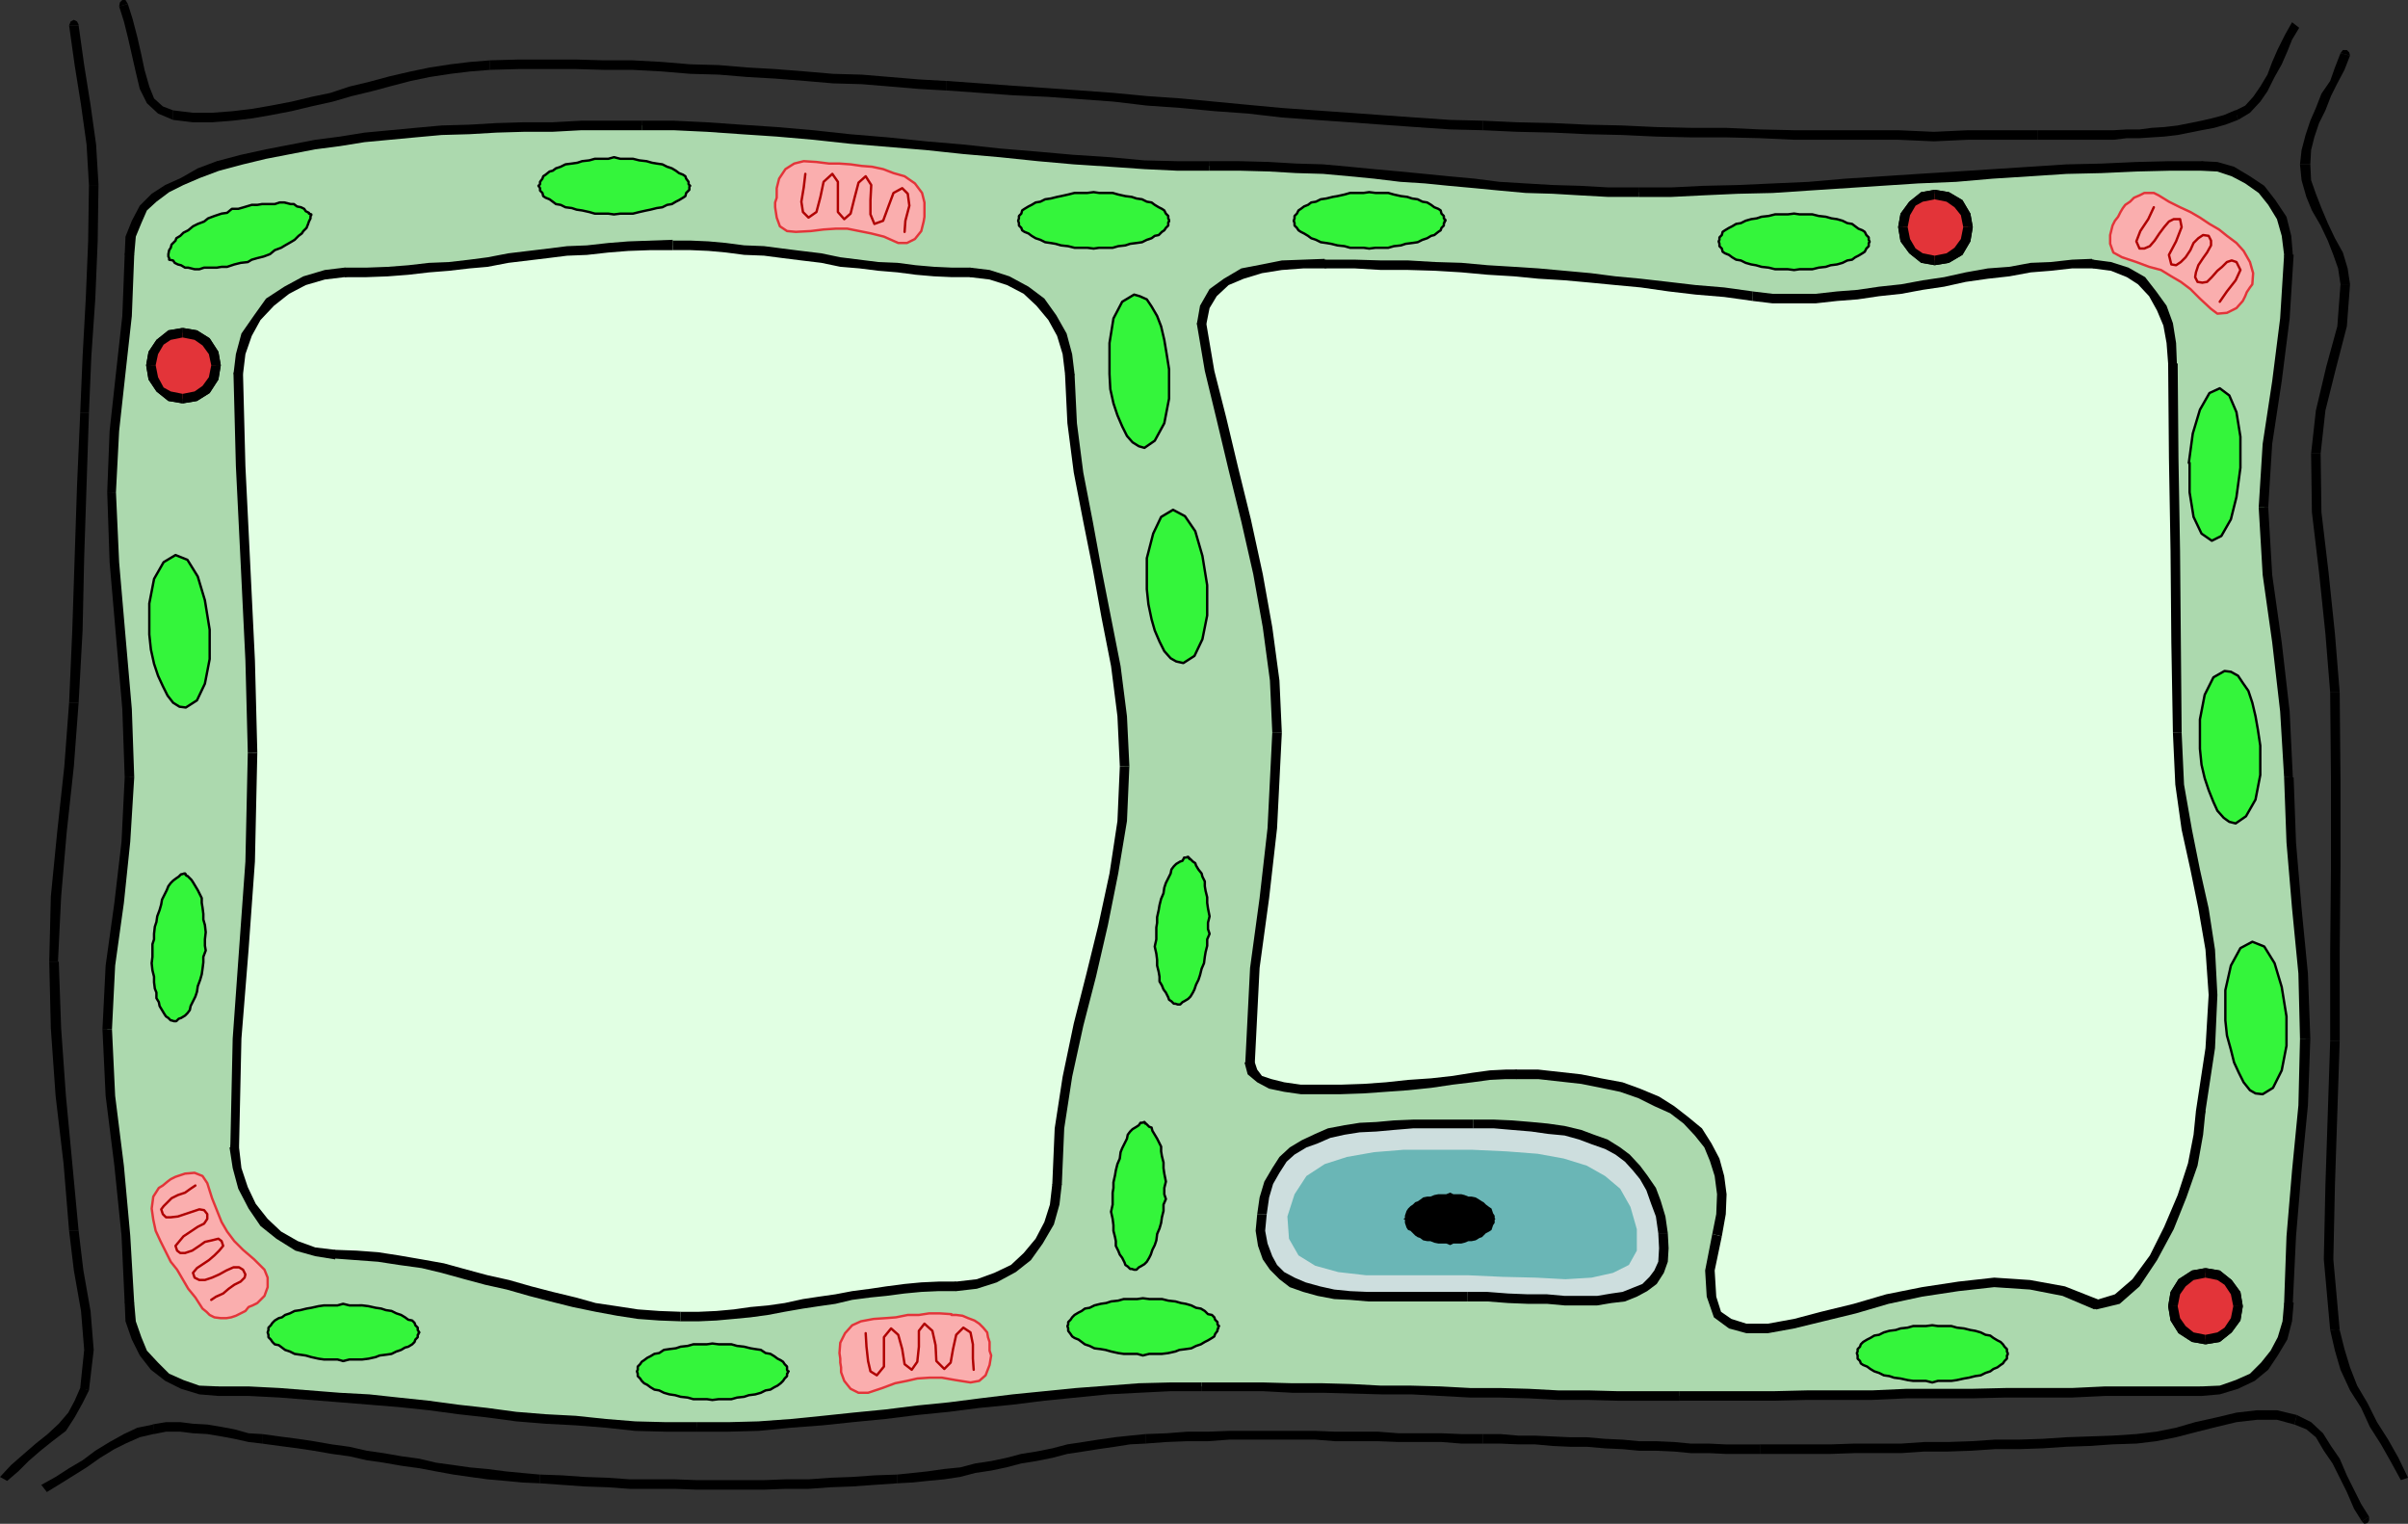 <?xml version="1.0" encoding="UTF-8" standalone="no"?>
<svg
   version="1.0"
   width="129.638mm"
   height="82.024mm"
   id="svg171"
   sodipodi:docname="Biology - Plant Cell.wmf"
   xmlns:inkscape="http://www.inkscape.org/namespaces/inkscape"
   xmlns:sodipodi="http://sodipodi.sourceforge.net/DTD/sodipodi-0.dtd"
   xmlns="http://www.w3.org/2000/svg"
   xmlns:svg="http://www.w3.org/2000/svg">
  <rect width="100%" height="100%" fill="#333333" stroke="none"/>
  <sodipodi:namedview
     id="namedview171"
     pagecolor="#ffffff"
     bordercolor="#000000"
     borderopacity="0.25"
     inkscape:showpageshadow="2"
     inkscape:pageopacity="0.0"
     inkscape:pagecheckerboard="0"
     inkscape:deskcolor="#d1d1d1"
     inkscape:document-units="mm" />
  <defs
     id="defs1">
    <pattern
       id="WMFhbasepattern"
       patternUnits="userSpaceOnUse"
       width="6"
       height="6"
       x="0"
       y="0" />
  </defs>
  <path
     style="fill:#acd9ae;fill-opacity:1;fill-rule:evenodd;stroke:none"
     d="m 44.278,33.764 4.848,-1.131 5.01,-1.292 5.01,-0.969 5.01,-0.969 5.01,-0.646 5.01,-0.808 5.171,-0.485 5.171,-0.485 5.333,-0.485 5.656,-0.162 5.494,-0.323 5.494,-0.162 h 5.818 l 5.979,-0.323 h 5.979 6.302 6.464 l 6.787,0.323 6.949,0.485 7.272,0.485 7.434,0.646 7.434,0.646 7.757,0.808 7.757,0.808 7.595,0.646 7.434,0.646 7.757,0.808 7.272,0.808 7.434,0.323 6.949,0.485 6.787,0.323 h 6.464 6.141 l 5.979,0.162 5.494,0.323 5.494,0.162 5.333,0.485 5.01,0.485 5.333,0.485 5.01,0.485 4.848,0.646 5.333,0.323 5.01,0.485 5.333,0.485 5.494,0.323 5.494,0.162 5.818,0.323 h 6.302 6.464 l 6.464,-0.323 7.11,-0.162 7.11,-0.323 7.272,-0.485 7.434,-0.485 7.434,-0.323 7.434,-0.646 7.757,-0.485 7.434,-0.485 7.595,-0.485 7.434,-0.485 7.11,-0.162 7.11,-0.323 6.626,-0.162 h 6.626 l 3.232,0.162 3.232,0.969 2.747,1.777 2.909,1.939 2.262,2.585 1.939,3.069 0.97,3.716 0.485,3.877 -0.808,12.924 -1.616,12.762 -1.939,12.762 -0.646,12.924 0.646,13.732 1.939,13.732 1.616,14.055 0.808,13.408 0.485,13.247 1.131,13.408 1.131,13.247 0.646,13.247 -0.646,13.57 -1.131,13.247 -1.131,13.408 -0.485,13.57 -0.323,3.716 -0.97,3.393 -1.616,3.069 -1.939,2.746 -2.586,2.262 -3.232,1.292 -3.394,1.292 -3.717,0.162 h -6.626 -6.464 -6.464 l -6.787,0.323 h -6.626 -6.787 l -6.787,0.162 h -6.787 -6.626 l -7.11,0.162 h -6.626 -6.626 l -6.626,0.323 h -6.626 -6.464 -6.141 -6.302 -6.302 l -5.979,-0.323 h -6.141 l -5.979,-0.162 -5.979,-0.162 h -5.979 l -5.979,-0.323 -5.979,-0.162 h -6.141 l -5.979,-0.323 -5.979,-0.162 h -6.141 l -5.979,-0.323 h -6.302 -6.141 -6.302 l -6.464,0.323 -6.302,0.485 -6.464,0.485 -6.464,0.646 -6.464,0.808 -6.626,0.646 -6.302,0.808 -6.464,0.646 -6.464,0.808 -6.626,0.646 -6.141,0.808 -6.464,0.485 -6.626,0.323 -6.141,0.323 h -6.302 -6.302 l -6.302,-0.323 -5.979,-0.323 -6.141,-0.485 -6.141,-0.485 -5.979,-0.646 -5.979,-0.646 -5.818,-0.646 -5.979,-0.808 -6.141,-0.646 -5.979,-0.485 -5.979,-0.485 -6.141,-0.646 -6.141,-0.323 -6.302,-0.323 H 44.44 l -3.878,-0.162 -3.394,-1.292 -3.07,-1.292 -2.747,-2.262 -2.101,-2.746 -1.454,-3.069 -1.293,-3.393 -0.162,-3.716 -0.808,-13.732 -1.293,-14.216 -1.778,-14.216 -0.646,-13.57 0.646,-12.924 1.778,-12.762 1.293,-12.439 0.808,-13.085 -0.485,-13.893 -1.131,-14.862 -1.454,-15.024 -0.485,-14.216 0.485,-12.439 1.454,-11.793 1.131,-11.631 0.485,-12.439 0.162,-3.716 1.293,-3.069 1.454,-2.746 2.101,-2.1 2.747,-1.939 3.07,-1.292 3.394,-1.777 3.878,-1.454 v 0 z"
     id="path1" />
  <path
     style="fill:#000000;fill-opacity:1;fill-rule:evenodd;stroke:none"
     d="m 130.573,24.555 h -6.302 -5.979 l -5.979,0.323 h -5.818 l -5.494,0.162 -5.494,0.323 -5.656,0.162 -5.333,0.485 -5.171,0.485 -5.171,0.485 -5.01,0.808 -5.01,0.646 -5.01,0.969 -5.01,0.969 -5.171,1.131 -4.848,1.292 0.485,1.939 4.848,-1.292 4.686,-1.131 5.01,-0.969 5.01,-0.969 5.01,-0.646 5.01,-0.808 5.171,-0.485 5.171,-0.485 5.333,-0.485 5.656,-0.162 5.494,-0.323 5.494,-0.162 h 5.818 l 5.979,-0.323 h 5.979 6.302 z"
     id="path2" />
  <path
     style="fill:#000000;fill-opacity:1;fill-rule:evenodd;stroke:none"
     d="m 246.117,32.794 h -6.464 l -6.787,-0.162 -6.949,-0.646 -7.434,-0.485 -7.272,-0.646 -7.757,-0.646 -7.434,-0.808 -7.595,-0.646 -7.757,-0.808 -7.757,-0.646 -7.434,-0.808 -7.434,-0.646 -7.272,-0.485 -6.949,-0.485 -6.787,-0.323 h -6.464 v 1.939 h 6.464 l 6.787,0.323 6.949,0.485 7.272,0.485 7.434,0.646 7.434,0.808 7.757,0.646 7.757,0.646 7.595,0.808 7.434,0.646 7.757,0.808 7.272,0.646 7.434,0.485 6.949,0.485 6.787,0.323 h 6.464 v -1.939 z"
     id="path3" />
  <path
     style="fill:#000000;fill-opacity:1;fill-rule:evenodd;stroke:none"
     d="m 333.542,38.125 h -6.302 l -5.818,-0.323 -5.494,-0.162 -5.494,-0.323 -5.333,-0.323 -5.01,-0.646 -5.333,-0.485 -4.848,-0.485 -5.01,-0.485 -5.333,-0.485 -5.01,-0.485 -5.333,-0.485 -5.494,-0.162 -5.494,-0.323 -5.979,-0.162 h -6.141 v 1.939 h 6.141 l 5.979,0.162 5.494,0.323 5.494,0.162 5.333,0.485 5.01,0.485 5.333,0.646 5.01,0.323 4.848,0.485 5.333,0.485 5.01,0.485 5.333,0.485 5.494,0.162 5.494,0.323 5.818,0.323 h 6.302 v -1.939 z"
     id="path4" />
  <path
     style="fill:#000000;fill-opacity:1;fill-rule:evenodd;stroke:none"
     d="m 447.955,32.794 h -6.626 l -6.626,0.162 -7.11,0.323 -7.11,0.162 -7.434,0.485 -7.595,0.485 -7.434,0.485 -7.757,0.485 -7.434,0.485 -7.434,0.485 -7.434,0.646 -7.272,0.323 -7.11,0.323 -7.11,0.162 -6.464,0.323 h -6.464 v 1.939 h 6.464 l 6.464,-0.323 7.11,-0.323 7.11,-0.162 7.272,-0.485 7.434,-0.485 7.434,-0.485 7.434,-0.485 7.757,-0.323 7.434,-0.646 7.595,-0.485 7.434,-0.485 7.11,-0.162 7.11,-0.323 6.626,-0.162 h 6.626 l 0.646,-0.323 0.162,-0.646 -0.162,-0.808 z"
     id="path5" />
  <path
     style="fill:#000000;fill-opacity:1;fill-rule:evenodd;stroke:none"
     d="m 466.539,51.857 -0.323,-3.877 -0.97,-3.877 -2.262,-3.393 -2.262,-2.908 -2.909,-1.939 -3.232,-1.939 -3.394,-0.969 -3.232,-0.162 v 1.939 l 3.232,0.162 2.909,0.969 2.747,1.454 2.747,1.939 1.939,2.423 1.778,2.908 0.97,3.393 0.485,3.877 0.162,0.646 0.808,0.323 0.646,-0.323 0.323,-0.646 v 0 z"
     id="path6" />
  <path
     style="fill:#000000;fill-opacity:1;fill-rule:evenodd;stroke:none"
     d="m 461.529,103.229 0.808,-12.924 1.939,-12.762 1.616,-12.762 0.808,-12.924 h -1.939 l -0.808,12.924 -1.616,12.762 -1.939,12.762 -0.808,12.924 h 1.939 z"
     id="path7" />
  <path
     style="fill:#000000;fill-opacity:1;fill-rule:evenodd;stroke:none"
     d="m 466.539,158.155 -0.646,-13.408 -1.616,-14.055 -1.939,-13.732 -0.808,-13.732 h -1.939 l 0.808,13.732 1.939,13.732 1.616,14.055 0.808,13.408 h 1.939 v 0 z"
     id="path8" />
  <path
     style="fill:#000000;fill-opacity:1;fill-rule:evenodd;stroke:none"
     d="m 470.094,211.305 -0.485,-13.247 -1.293,-13.247 -1.131,-13.408 -0.485,-13.247 h -1.939 l 0.485,13.247 1.131,13.408 1.293,13.247 0.323,13.247 h 2.101 z"
     id="path9" />
  <path
     style="fill:#000000;fill-opacity:1;fill-rule:evenodd;stroke:none"
     d="m 466.539,264.939 0.646,-13.408 1.131,-13.408 1.293,-13.247 0.485,-13.57 h -2.101 l -0.323,13.57 -1.293,13.247 -1.131,13.408 -0.485,13.57 0.162,0.646 0.808,0.162 0.646,-0.162 0.323,-0.646 v 0 z"
     id="path10" />
  <path
     style="fill:#000000;fill-opacity:1;fill-rule:evenodd;stroke:none"
     d="m 447.955,284.001 3.717,-0.323 3.717,-1.131 3.394,-1.615 2.747,-2.262 1.939,-2.908 1.939,-3.231 0.97,-3.716 0.323,-3.716 h -1.939 l -0.323,3.716 -0.97,3.231 -1.454,2.746 -1.939,2.423 -2.262,2.262 -2.909,1.292 -3.232,1.131 -3.717,0.162 -0.808,0.323 -0.323,0.646 0.323,0.646 0.808,0.323 z"
     id="path11" />
  <path
     style="fill:#000000;fill-opacity:1;fill-rule:evenodd;stroke:none"
     d="m 341.622,284.97 h 6.302 6.464 6.626 l 6.626,-0.162 h 6.626 6.626 l 7.11,-0.323 h 6.626 6.787 l 6.787,-0.162 h 6.787 6.626 l 6.787,-0.323 h 6.464 6.464 6.626 v -1.939 h -6.626 -6.464 -6.464 l -6.787,0.323 h -6.626 -6.787 l -6.787,0.162 h -6.787 -6.626 l -7.11,0.323 h -6.626 -6.626 l -6.626,0.162 h -6.626 -6.464 -6.141 v 1.939 0 z"
     id="path12" />
  <path
     style="fill:#000000;fill-opacity:1;fill-rule:evenodd;stroke:none"
     d="m 244.339,283.032 h 6.302 6.302 l 5.979,0.323 h 6.141 l 5.979,0.162 5.979,0.162 h 6.141 l 5.979,0.323 5.979,0.323 h 5.979 l 5.979,0.162 5.979,0.323 h 6.141 l 5.979,0.162 h 6.302 6.302 v -1.939 h -6.302 -6.302 l -5.979,-0.162 h -6.141 l -5.979,-0.323 -5.979,-0.162 h -5.979 l -5.979,-0.323 -5.979,-0.162 h -6.141 l -5.979,-0.323 -5.979,-0.162 h -6.141 l -5.979,-0.162 h -6.302 -6.141 v 1.777 0 z"
     id="path13" />
  <path
     style="fill:#000000;fill-opacity:1;fill-rule:evenodd;stroke:none"
     d="m 141.885,291.271 h 6.302 l 6.141,-0.162 6.626,-0.646 6.464,-0.485 6.141,-0.646 6.626,-0.646 6.464,-0.808 6.464,-0.646 6.302,-0.808 6.626,-0.646 6.464,-0.808 6.464,-0.646 6.464,-0.646 6.302,-0.323 6.464,-0.323 h 6.302 v -1.777 h -6.302 l -6.464,0.162 -6.302,0.485 -6.464,0.485 -6.464,0.646 -6.464,0.646 -6.626,0.808 -6.302,0.808 -6.464,0.646 -6.464,0.808 -6.626,0.646 -6.141,0.646 -6.464,0.646 -6.626,0.485 -6.141,0.162 h -6.302 v 1.939 z"
     id="path14" />
  <path
     style="fill:#000000;fill-opacity:1;fill-rule:evenodd;stroke:none"
     d="m 44.278,284.001 h 6.302 l 6.302,0.323 6.141,0.485 6.141,0.485 5.979,0.485 5.979,0.485 6.141,0.646 5.979,0.808 5.818,0.646 5.979,0.808 5.979,0.485 6.141,0.323 6.141,0.485 5.979,0.646 6.302,0.162 h 6.302 v -1.939 h -6.302 l -6.302,-0.162 -5.979,-0.485 -6.141,-0.646 -6.141,-0.323 -5.979,-0.485 -5.979,-0.808 -5.818,-0.646 -5.979,-0.808 -6.141,-0.646 -5.979,-0.646 -5.979,-0.323 -6.141,-0.485 -6.141,-0.485 -6.302,-0.323 H 44.44 l -0.808,0.323 -0.323,0.646 0.323,0.646 0.808,0.323 v 0 z"
     id="path15" />
  <path
     style="fill:#000000;fill-opacity:1;fill-rule:evenodd;stroke:none"
     d="m 25.371,264.939 0.162,3.877 1.293,3.716 1.616,3.231 2.262,2.908 2.909,2.262 3.232,1.615 3.717,1.131 3.878,0.323 v -1.939 l -3.878,-0.162 -3.232,-1.131 -2.909,-1.292 -2.262,-2.262 -2.262,-2.423 -1.131,-2.746 -1.131,-3.231 -0.323,-3.716 -0.323,-0.808 -0.646,-0.323 -0.808,0.323 -0.162,0.808 v 0 z"
     id="path16" />
  <path
     style="fill:#000000;fill-opacity:1;fill-rule:evenodd;stroke:none"
     d="m 20.846,209.366 0.646,13.57 1.778,14.216 1.454,14.216 0.646,13.732 h 1.939 l -0.808,-13.732 -1.293,-14.216 -1.778,-14.216 -0.646,-13.57 h -1.939 z"
     id="path17" />
  <path
     style="fill:#000000;fill-opacity:1;fill-rule:evenodd;stroke:none"
     d="m 25.371,158.155 -0.646,13.085 -1.454,12.439 -1.778,12.762 -0.646,12.924 h 1.939 l 0.646,-12.924 1.778,-12.762 1.293,-12.439 0.808,-13.085 h -1.939 z"
     id="path18" />
  <path
     style="fill:#000000;fill-opacity:1;fill-rule:evenodd;stroke:none"
     d="m 21.816,100.16 0.485,14.216 1.293,15.024 1.293,14.862 0.485,13.893 h 1.939 l -0.485,-13.893 -1.293,-14.862 -1.293,-15.024 -0.646,-14.216 z"
     id="path19" />
  <path
     style="fill:#000000;fill-opacity:1;fill-rule:evenodd;stroke:none"
     d="m 25.371,51.857 -0.485,12.439 -1.293,11.631 -1.293,11.793 -0.485,12.439 h 1.778 l 0.646,-12.439 1.293,-11.793 1.293,-11.631 0.485,-12.439 -0.323,-0.808 -0.646,-0.162 -0.808,0.162 -0.162,0.808 z"
     id="path20" />
  <path
     style="fill:#000000;fill-opacity:1;fill-rule:evenodd;stroke:none"
     d="m 44.117,32.794 -3.878,1.454 -3.394,1.939 -3.232,1.454 -2.747,1.777 -2.424,2.423 -1.616,3.069 -1.293,3.231 -0.162,3.716 h 1.939 l 0.323,-3.716 1.131,-2.746 1.131,-2.585 1.939,-1.777 2.586,-1.939 2.909,-1.454 3.394,-1.454 3.878,-1.454 0.808,-0.485 v -0.808 l -0.485,-0.485 -0.808,-0.162 z"
     id="path21" />
  <path
     style="fill:#e1ffe3;fill-opacity:1;fill-rule:evenodd;stroke:none"
     d="m 70.134,55.411 h 4.363 l 4.363,-0.323 4.202,-0.162 4.202,-0.485 4.04,-0.162 4.202,-0.485 3.717,-0.485 4.202,-0.808 4.04,-0.485 4.04,-0.485 3.878,-0.485 4.04,-0.162 4.363,-0.485 4.04,-0.323 4.525,-0.162 h 4.525 3.555 l 3.717,0.162 3.555,0.323 3.717,0.485 4.04,0.162 3.717,0.485 3.878,0.485 4.04,0.485 3.878,0.808 3.878,0.485 3.878,0.485 3.878,0.162 3.717,0.485 3.717,0.162 3.555,0.323 h 3.717 l 4.04,0.485 3.878,1.131 3.555,1.939 2.909,2.423 2.424,3.231 1.939,3.554 1.131,3.877 0.485,4.039 0.485,10.016 1.293,10.016 1.939,10.016 1.939,9.693 1.939,9.854 1.778,9.854 1.293,10.178 0.485,10.178 -0.485,11.147 -1.778,10.662 -2.101,10.501 -2.424,10.178 -2.586,10.178 -2.262,10.501 -1.616,10.501 -0.485,11.308 -0.485,4.2 -1.293,3.877 -1.778,3.554 -2.586,3.069 -2.909,2.423 -3.555,1.939 -3.717,1.292 -4.202,0.485 h -3.555 l -3.555,0.162 -3.394,0.323 -3.717,0.485 -3.232,0.485 -3.717,0.485 -3.394,0.646 -3.394,0.485 -3.232,0.485 -3.717,0.646 -3.394,0.485 -3.555,0.485 -3.394,0.646 -3.555,0.162 -3.555,0.323 h -3.717 l -4.363,-0.323 -4.363,-0.162 -4.202,-0.808 -4.363,-0.808 -4.363,-0.808 -4.525,-1.292 -4.363,-1.131 -4.525,-1.292 -4.363,-0.969 -4.363,-1.131 -4.686,-1.292 -4.202,-0.969 -4.686,-0.646 -4.202,-0.808 -4.363,-0.162 -4.363,-0.323 -4.04,-0.323 -3.878,-1.292 -3.555,-2.1 -2.909,-2.746 -2.424,-3.231 -1.939,-3.716 -1.293,-4.039 -0.485,-4.2 0.485,-22.132 1.616,-18.093 1.131,-17.932 0.485,-22.132 -0.485,-18.74 -0.97,-19.87 -0.97,-19.709 -0.485,-18.74 0.485,-4.039 1.131,-3.877 2.262,-3.554 2.586,-3.231 3.394,-2.423 3.555,-1.939 4.202,-1.131 z"
     id="path22" />
  <path
     style="fill:#000000;fill-opacity:1;fill-rule:evenodd;stroke:none"
     d="m 136.875,48.787 -4.525,0.162 -4.525,0.162 -4.04,0.323 -4.363,0.485 -4.04,0.162 -3.878,0.485 -4.04,0.485 -4.04,0.485 -4.202,0.808 -3.717,0.485 -4.202,0.485 -4.04,0.162 -4.202,0.485 -4.202,0.323 -4.363,0.162 h -4.363 v 1.939 h 4.363 l 4.363,-0.162 4.202,-0.323 4.202,-0.485 4.04,-0.323 4.202,-0.485 3.717,-0.323 4.202,-0.808 4.04,-0.485 4.04,-0.485 3.878,-0.485 4.04,-0.162 4.363,-0.485 4.04,-0.323 4.525,-0.162 h 4.525 v -1.939 0 z"
     id="path23" />
  <path
     style="fill:#000000;fill-opacity:1;fill-rule:evenodd;stroke:none"
     d="m 197.313,54.442 h -3.717 l -3.555,-0.162 -3.717,-0.323 -3.717,-0.485 -3.878,-0.162 -3.878,-0.485 -3.878,-0.485 -3.878,-0.808 -4.04,-0.485 -3.878,-0.485 -3.717,-0.485 -4.04,-0.162 -3.717,-0.485 -3.555,-0.323 -3.717,-0.162 h -3.555 v 1.939 h 3.555 l 3.717,0.162 3.555,0.323 3.717,0.485 4.04,0.162 3.717,0.485 3.878,0.485 4.04,0.485 3.878,0.808 3.878,0.323 3.878,0.485 3.878,0.323 3.717,0.485 3.717,0.323 3.555,0.162 h 3.717 l 0.646,-0.162 0.323,-0.808 -0.323,-0.808 -0.646,-0.162 z"
     id="path24" />
  <path
     style="fill:#000000;fill-opacity:1;fill-rule:evenodd;stroke:none"
     d="m 218.645,76.089 -0.485,-4.039 -1.131,-4.2 -2.101,-3.716 -2.424,-3.393 -3.232,-2.423 -3.878,-2.1 -4.04,-1.292 -4.04,-0.485 v 1.939 l 4.04,0.485 3.555,1.131 3.394,1.777 2.586,2.423 2.424,2.908 1.778,3.231 1.131,3.716 0.485,4.039 0.323,0.646 0.646,0.323 0.808,-0.323 0.162,-0.646 z"
     id="path25" />
  <path
     style="fill:#000000;fill-opacity:1;fill-rule:evenodd;stroke:none"
     d="m 229.795,155.732 -0.485,-10.016 -1.293,-10.178 -1.939,-9.854 -1.939,-9.854 -1.778,-9.693 -1.939,-10.016 -1.293,-10.016 -0.485,-10.016 h -1.939 l 0.485,10.016 1.293,10.016 1.939,10.016 1.939,9.693 1.778,9.854 1.939,9.854 1.293,10.178 0.485,10.178 h 1.939 v 0 z"
     id="path26" />
  <path
     style="fill:#000000;fill-opacity:1;fill-rule:evenodd;stroke:none"
     d="m 216.059,240.868 0.485,-11.308 1.616,-10.501 2.262,-10.339 2.586,-10.016 2.424,-10.501 2.101,-10.501 1.778,-10.662 0.485,-11.147 h -1.939 l -0.485,11.147 -1.616,10.662 -2.262,10.501 -2.424,9.854 -2.586,10.178 -2.262,10.824 -1.616,10.501 -0.485,11.308 0.323,0.808 0.646,0.162 0.646,-0.162 z"
     id="path27" />
  <path
     style="fill:#000000;fill-opacity:1;fill-rule:evenodd;stroke:none"
     d="m 194.566,262.677 4.202,-0.485 4.04,-1.292 3.878,-2.1 3.07,-2.423 2.424,-3.393 2.262,-3.877 1.131,-4.039 0.485,-4.2 h -1.939 l -0.485,4.2 -1.131,3.554 -1.778,3.393 -2.424,2.908 -2.586,2.423 -3.394,1.615 -3.555,1.292 -4.202,0.485 -0.646,0.162 -0.323,0.808 0.323,0.646 0.646,0.323 z"
     id="path28" />
  <path
     style="fill:#000000;fill-opacity:1;fill-rule:evenodd;stroke:none"
     d="m 138.491,268.816 h 3.717 l 3.555,-0.162 3.555,-0.323 3.394,-0.323 3.555,-0.485 3.394,-0.646 3.717,-0.646 3.232,-0.485 3.394,-0.485 3.394,-0.808 3.717,-0.485 3.232,-0.323 3.717,-0.485 3.394,-0.323 3.555,-0.162 h 3.555 v -1.939 h -3.555 l -3.555,0.162 -3.394,0.323 -3.717,0.485 -3.232,0.485 -3.717,0.485 -3.394,0.646 -3.394,0.485 -3.232,0.485 -3.717,0.808 -3.394,0.485 -3.555,0.323 -3.394,0.485 -3.555,0.323 -3.555,0.162 h -3.717 v 1.939 z"
     id="path29" />
  <path
     style="fill:#000000;fill-opacity:1;fill-rule:evenodd;stroke:none"
     d="m 68.195,256.053 4.363,0.323 4.363,0.323 4.202,0.646 4.686,0.646 4.04,0.969 4.686,1.292 4.202,1.131 4.363,0.969 4.525,1.292 4.363,1.131 4.525,1.131 4.686,0.969 4.363,0.808 4.202,0.646 4.363,0.323 4.363,0.162 v -1.939 l -4.363,-0.162 -4.363,-0.323 -4.202,-0.646 -4.363,-0.646 -4.04,-1.131 -4.686,-1.131 -4.363,-1.131 -4.525,-1.292 -4.363,-0.969 -4.202,-1.131 -4.686,-1.292 -4.525,-0.808 -4.686,-0.808 -4.202,-0.646 -4.363,-0.323 -4.363,-0.162 -0.646,0.162 -0.323,0.646 0.323,0.808 0.646,0.323 v 0 z"
     id="path30" />
  <path
     style="fill:#000000;fill-opacity:1;fill-rule:evenodd;stroke:none"
     d="m 46.702,233.437 0.646,4.2 1.131,4.2 2.101,4.039 2.424,3.554 3.232,2.585 3.878,2.423 4.04,1.131 4.04,0.646 v -1.939 l -4.04,-0.485 -3.555,-1.292 -3.394,-1.939 -2.747,-2.585 -2.424,-3.069 -1.616,-3.393 -1.293,-3.877 -0.485,-4.2 -0.162,-0.646 -0.808,-0.162 -0.646,0.162 -0.162,0.646 v 0 z"
     id="path31" />
  <path
     style="fill:#000000;fill-opacity:1;fill-rule:evenodd;stroke:none"
     d="m 50.419,153.147 -0.485,22.132 -1.293,17.932 -1.293,18.093 -0.485,22.132 h 1.778 l 0.485,-22.132 1.454,-18.093 1.293,-17.932 0.485,-22.132 h -1.939 z"
     id="path32" />
  <path
     style="fill:#000000;fill-opacity:1;fill-rule:evenodd;stroke:none"
     d="m 47.51,76.089 0.485,18.74 0.97,19.709 0.97,19.87 0.485,18.74 h 1.939 l -0.485,-18.74 -0.97,-19.87 -0.97,-19.709 -0.485,-18.74 -0.323,-0.646 -0.646,-0.323 -0.808,0.323 -0.162,0.646 z"
     id="path33" />
  <path
     style="fill:#000000;fill-opacity:1;fill-rule:evenodd;stroke:none"
     d="m 70.134,54.442 -4.04,0.485 -4.363,1.292 -3.878,2.1 -3.717,2.423 -2.424,3.393 -2.586,3.716 -1.131,4.2 -0.485,4.039 h 1.939 l 0.485,-4.039 1.293,-3.716 1.778,-3.231 2.747,-2.908 3.07,-2.423 3.394,-1.777 3.878,-1.131 4.04,-0.485 0.808,-0.162 0.162,-0.808 -0.162,-0.808 z"
     id="path34" />
  <path
     style="fill:#e1ffe3;fill-opacity:1;fill-rule:evenodd;stroke:none"
     d="m 269.548,53.795 h 5.979 l 5.494,0.162 h 5.494 l 5.494,0.323 5.333,0.162 5.333,0.485 5.333,0.162 5.01,0.485 5.333,0.646 5.333,0.485 5.01,0.323 5.171,0.485 5.656,0.808 5.494,0.646 5.818,0.485 5.818,0.808 4.04,0.485 h 4.363 4.363 l 4.363,-0.485 4.202,-0.323 4.363,-0.646 4.525,-0.485 4.363,-0.808 4.363,-0.646 4.363,-0.969 4.525,-0.808 4.363,-0.485 4.363,-0.646 4.04,-0.162 4.363,-0.485 h 4.202 l 3.717,0.485 3.394,1.131 2.909,1.615 2.101,2.746 1.939,2.908 1.293,3.231 0.646,3.877 0.323,4.2 0.162,19.224 0.323,18.901 0.162,18.578 0.323,18.416 0.485,10.501 1.293,9.208 1.778,8.077 1.616,7.916 1.616,8.4 0.485,9.208 -0.485,10.824 -1.939,12.762 -0.646,4.846 -1.131,5.977 -2.262,6.623 -2.586,6.462 -3.07,5.977 -3.555,5.008 -3.878,3.393 -4.202,1.292 -6.626,-2.908 -6.949,-1.292 -7.272,-0.485 -7.272,0.808 -7.434,1.131 -6.949,1.454 -6.787,1.939 -6.464,1.777 -5.818,1.292 -5.333,0.969 H 355.358 l -3.394,-0.969 -2.586,-1.777 -1.131,-3.716 -0.323,-5.331 1.454,-7.108 0.808,-4.362 0.162,-4.039 -0.485,-3.716 -0.97,-3.393 -1.454,-2.908 -1.939,-2.585 -2.424,-2.423 -2.747,-2.1 -3.232,-1.777 -3.555,-1.615 -3.555,-1.131 -4.202,-1.131 -4.04,-0.646 -4.363,-0.485 -4.363,-0.485 h -4.363 -2.262 l -3.232,0.323 -3.555,0.485 -4.04,0.323 -4.363,0.485 -4.686,0.485 -4.525,0.646 -4.525,0.162 -4.686,0.323 h -4.202 -3.878 l -3.394,-0.485 -2.909,-0.808 -2.101,-0.969 -1.616,-1.454 -0.323,-1.939 0.97,-19.224 1.939,-14.216 1.616,-14.216 0.97,-19.386 -0.485,-10.662 -1.454,-10.824 -1.939,-10.824 -2.424,-10.824 -2.586,-10.662 -2.424,-10.016 -2.424,-9.854 -1.616,-9.531 0.646,-3.554 1.616,-2.908 2.747,-2.1 3.394,-1.777 3.878,-0.969 4.04,-0.646 4.363,-0.162 z"
     id="path35" />
  <path
     style="fill:#000000;fill-opacity:1;fill-rule:evenodd;stroke:none"
     d="m 356.651,59.288 -5.818,-0.808 -5.818,-0.485 -5.494,-0.646 -5.656,-0.646 -5.171,-0.485 -5.01,-0.646 -5.333,-0.485 -5.333,-0.485 -5.01,-0.323 -5.333,-0.323 -5.333,-0.485 -5.333,-0.162 -5.494,-0.323 h -5.494 l -5.494,-0.162 h -5.979 v 1.777 h 5.979 l 5.494,0.323 h 5.494 l 5.494,0.162 5.333,0.323 5.333,0.485 5.333,0.323 5.01,0.485 5.333,0.323 5.333,0.485 5.01,0.485 5.171,0.485 5.656,0.808 5.494,0.646 5.818,0.485 5.818,0.808 z"
     id="path36" />
  <path
     style="fill:#000000;fill-opacity:1;fill-rule:evenodd;stroke:none"
     d="m 425.654,52.665 -4.04,0.162 -4.363,0.485 -4.04,0.162 -4.363,0.808 -4.363,0.323 -4.525,0.808 -4.363,0.969 -4.363,0.646 -4.363,0.808 -4.525,0.485 -4.363,0.646 -4.202,0.323 -4.363,0.485 h -4.363 -4.363 l -4.04,-0.485 v 1.939 l 4.04,0.485 h 4.363 4.363 l 4.363,-0.485 4.202,-0.323 4.363,-0.646 4.525,-0.485 4.363,-0.808 4.363,-0.646 4.363,-0.969 4.525,-0.646 4.363,-0.485 4.363,-0.808 4.04,-0.323 4.363,-0.485 h 4.202 l 0.646,-0.162 0.162,-0.646 -0.162,-0.808 -0.646,-0.162 v 0 z"
     id="path37" />
  <path
     style="fill:#000000;fill-opacity:1;fill-rule:evenodd;stroke:none"
     d="m 442.945,73.989 -0.162,-4.2 -0.646,-4.039 -1.293,-3.554 -2.101,-2.908 -2.262,-2.908 -3.394,-1.939 -3.555,-1.131 -3.717,-0.485 v 1.777 l 3.717,0.485 3.232,1.292 2.262,1.454 2.262,2.423 1.616,2.908 1.293,3.069 0.646,3.554 0.323,4.2 0.162,0.646 0.808,0.323 0.646,-0.323 0.323,-0.646 v 0 z"
     id="path38" />
  <path
     style="fill:#000000;fill-opacity:1;fill-rule:evenodd;stroke:none"
     d="m 443.915,148.947 -0.162,-18.255 -0.162,-18.578 -0.323,-18.901 -0.162,-19.224 h -1.939 l 0.162,19.224 0.323,18.901 0.162,18.578 0.323,18.416 h 1.778 v 0 z"
     id="path39" />
  <path
     style="fill:#000000;fill-opacity:1;fill-rule:evenodd;stroke:none"
     d="m 448.763,226.006 1.939,-12.762 0.485,-10.824 -0.485,-9.208 -1.293,-8.4 -1.778,-7.916 -1.616,-8.077 -1.616,-9.208 -0.485,-10.501 h -1.778 l 0.485,10.501 1.293,9.208 1.778,8.077 1.616,7.916 1.454,8.4 0.646,9.208 -0.646,10.824 -1.939,12.762 0.323,0.808 0.808,0.162 0.646,-0.162 0.162,-0.808 z"
     id="path40" />
  <path
     style="fill:#000000;fill-opacity:1;fill-rule:evenodd;stroke:none"
     d="m 426.139,266.392 h 0.485 l 4.686,-1.131 4.04,-3.554 3.555,-5.331 3.394,-6.3 2.586,-6.462 2.262,-6.462 1.131,-6.3 0.485,-4.846 h -1.939 l -0.485,4.846 -1.131,5.816 -2.101,6.462 -2.747,6.462 -2.909,5.816 -3.555,4.846 -3.555,3.069 -3.717,1.131 h 0.485 -0.485 l -0.646,0.323 -0.162,0.808 0.162,0.646 0.646,0.162 z"
     id="path41" />
  <path
     style="fill:#000000;fill-opacity:1;fill-rule:evenodd;stroke:none"
     d="m 348.409,251.045 -1.454,7.431 0.323,5.331 1.454,4.2 3.07,2.262 3.555,0.969 h 4.363 l 5.333,-0.969 5.979,-1.454 6.626,-1.615 6.626,-1.939 6.787,-1.454 7.434,-1.131 7.272,-0.808 7.272,0.485 6.626,1.292 6.464,2.746 0.97,-1.939 -6.949,-2.746 -7.11,-1.292 -7.272,-0.485 -7.272,0.808 -7.434,1.131 -7.272,1.454 -6.626,1.939 -6.626,1.615 -5.494,1.454 -5.333,0.969 H 355.358 l -3.07,-0.969 -2.101,-1.454 -0.97,-3.069 -0.323,-5.331 1.454,-6.947 -1.939,-0.485 z"
     id="path42" />
  <path
     style="fill:#000000;fill-opacity:1;fill-rule:evenodd;stroke:none"
     d="m 308.656,219.544 h 4.363 l 4.363,0.485 4.363,0.485 4.04,0.808 3.878,0.808 3.717,1.292 3.232,1.615 3.232,1.454 2.747,2.1 2.262,2.423 1.939,2.423 1.131,2.746 0.97,3.069 0.485,3.716 -0.162,4.039 -0.808,4.039 1.939,0.485 0.808,-4.523 0.162,-4.039 -0.485,-3.716 -0.97,-3.554 -1.616,-3.069 -1.939,-3.069 -2.747,-2.262 -2.909,-2.262 -3.07,-1.939 -3.878,-1.615 -3.555,-1.292 -4.363,-0.808 -4.04,-0.808 -4.363,-0.485 -4.363,-0.485 h -4.363 l -0.646,0.162 -0.323,0.808 0.323,0.808 z"
     id="path43" />
  <path
     style="fill:#000000;fill-opacity:1;fill-rule:evenodd;stroke:none"
     d="m 253.227,216.151 0.646,2.423 1.939,1.615 2.424,1.292 3.07,0.646 3.394,0.485 h 3.878 4.202 l 4.686,-0.162 4.525,-0.323 4.525,-0.323 4.686,-0.485 4.363,-0.646 4.04,-0.485 3.555,-0.485 3.232,-0.162 h 2.262 v -1.939 h -2.262 l -3.232,0.162 -3.555,0.485 -4.04,0.646 -4.363,0.485 -4.686,0.323 -4.525,0.485 -4.525,0.323 -4.686,0.162 h -4.202 -3.878 l -3.394,-0.485 -2.586,-0.646 -1.939,-0.646 -0.97,-1.292 -0.485,-1.454 -0.323,-0.646 -0.646,-0.323 -0.808,0.323 -0.162,0.646 v 0 z"
     id="path44" />
  <path
     style="fill:#000000;fill-opacity:1;fill-rule:evenodd;stroke:none"
     d="m 258.883,148.947 -0.97,19.547 -1.616,14.216 -1.939,14.216 -0.97,19.224 h 1.939 l 0.97,-19.224 1.939,-14.216 1.616,-14.216 0.97,-19.386 h -1.939 v 0 z"
     id="path45" />
  <path
     style="fill:#000000;fill-opacity:1;fill-rule:evenodd;stroke:none"
     d="m 243.531,65.912 1.616,9.531 2.424,10.016 2.424,10.178 2.586,10.501 2.424,10.662 1.939,10.824 1.454,10.824 0.485,10.662 h 1.939 l -0.485,-10.662 -1.454,-10.824 -1.939,-10.824 -2.424,-11.147 -2.586,-10.501 -2.424,-10.178 -2.424,-9.531 -1.616,-9.531 -0.323,-0.646 -0.646,-0.162 -0.808,0.162 -0.162,0.646 z"
     id="path46" />
  <path
     style="fill:#000000;fill-opacity:1;fill-rule:evenodd;stroke:none"
     d="m 269.548,52.665 -4.363,0.162 -4.363,0.162 -4.04,0.808 -4.202,0.808 -3.555,2.1 -2.909,2.1 -1.939,3.393 -0.646,3.716 h 1.939 l 0.646,-3.231 1.454,-2.423 2.424,-2.262 3.07,-1.292 3.717,-1.131 4.04,-0.646 4.363,-0.323 h 4.363 l 0.646,-0.162 0.162,-0.646 -0.162,-0.808 -0.646,-0.162 v 0 z"
     id="path47" />
  <path
     style="fill:#faaeae;fill-opacity:1;fill-rule:evenodd;stroke:none"
     d="m 181.8,35.217 -2.101,-0.808 -2.262,-0.485 -2.101,-0.162 -2.262,-0.323 -2.262,-0.162 h -2.101 l -2.586,-0.323 -2.586,-0.162 -1.939,0.485 -1.778,1.131 -1.293,1.939 -0.485,1.939 v 0.969 0.969 l -0.323,0.969 V 42.164 l 0.323,2.1 0.646,1.777 1.454,0.969 1.778,0.162 3.07,-0.162 2.586,-0.323 2.424,-0.162 h 2.424 l 2.424,0.485 2.424,0.485 2.586,0.646 2.909,1.292 h 1.778 l 1.616,-0.808 1.293,-1.615 0.485,-1.939 0.162,-0.969 V 43.133 42.164 41.195 l -0.485,-1.939 -1.454,-1.939 -2.101,-1.454 z"
     id="path48" />
  <path
     style="fill:none;stroke:#e33439;stroke-width:0.485px;stroke-linecap:round;stroke-linejoin:round;stroke-miterlimit:4;stroke-dasharray:none;stroke-opacity:1"
     d="m 181.8,35.217 -2.101,-0.808 -2.262,-0.485 -2.101,-0.162 -2.262,-0.323 -2.262,-0.162 h -2.101 l -2.586,-0.323 -2.586,-0.162 -1.939,0.485 -1.778,1.131 -1.293,1.939 -0.485,1.939 v 0.969 0.969 l -0.323,0.969 V 42.164 l 0.323,2.1 0.646,1.777 1.454,0.969 1.778,0.162 3.07,-0.162 2.586,-0.323 2.424,-0.162 h 2.424 l 2.424,0.485 2.424,0.485 2.586,0.646 2.909,1.292 h 1.778 l 1.616,-0.808 1.293,-1.615 0.485,-1.939 0.162,-0.969 V 43.133 42.164 41.195 l -0.485,-1.939 -1.454,-1.939 -2.101,-1.454 -2.262,-0.646 v 0"
     id="path49" />
  <path
     style="fill:none;stroke:#b00000;stroke-width:0.485px;stroke-linecap:round;stroke-linejoin:round;stroke-miterlimit:4;stroke-dasharray:none;stroke-opacity:1"
     d="m 184.062,47.172 0.162,-2.262 0.808,-3.069 -0.323,-2.423 -1.131,-1.131 -1.778,0.969 -0.97,2.585 -1.131,3.069 -1.778,0.646 -0.808,-1.939 v -2.908 l 0.162,-3.069 -1.131,-1.777 -1.454,1.292 -0.808,3.069 -0.808,3.231 -1.293,1.131 -1.293,-1.454 v -3.069 -3.069 l -1.131,-1.615 -1.778,1.615 -0.646,3.069 -0.808,3.069 -1.616,1.131 -1.131,-1.131 -0.323,-2.1 0.485,-2.908 0.323,-2.746"
     id="path50" />
  <path
     style="fill:#faaeae;fill-opacity:1;fill-rule:evenodd;stroke:none"
     d="m 455.065,49.434 -1.939,-1.454 -1.616,-1.292 -1.939,-1.131 -1.939,-1.292 -1.939,-1.131 -2.101,-0.969 -2.262,-1.131 -2.101,-1.292 -0.97,-0.485 h -0.97 -0.97 l -0.97,0.485 -1.131,0.485 -0.808,0.808 -0.97,0.646 -0.485,0.646 -0.485,0.808 -0.485,0.969 -0.646,0.808 -0.485,0.969 -0.485,1.939 v 1.777 l 0.646,1.777 1.778,0.969 2.909,0.969 2.586,0.969 2.424,0.646 2.101,1.292 1.939,1.131 1.939,1.454 1.939,1.939 2.262,2.1 1.293,0.969 1.939,-0.162 1.939,-0.969 1.293,-1.454 0.485,-0.969 0.323,-0.808 0.646,-0.969 0.485,-0.646 0.162,-2.262 -0.646,-2.262 -1.293,-2.262 -1.454,-1.615 z"
     id="path51" />
  <path
     style="fill:none;stroke:#e33439;stroke-width:0.485px;stroke-linecap:round;stroke-linejoin:round;stroke-miterlimit:4;stroke-dasharray:none;stroke-opacity:1"
     d="m 455.065,49.434 -1.939,-1.454 -1.616,-1.292 -1.939,-1.131 -1.939,-1.292 -1.939,-1.131 -2.101,-0.969 -2.262,-1.131 -2.101,-1.292 -0.97,-0.485 h -0.97 -0.97 l -0.97,0.485 -1.131,0.485 -0.808,0.808 -0.97,0.646 -0.485,0.646 -0.485,0.808 -0.485,0.969 -0.646,0.808 -0.485,0.969 -0.485,1.939 v 1.777 l 0.646,1.777 1.778,0.969 2.909,0.969 2.586,0.969 2.424,0.646 2.101,1.292 1.939,1.131 1.939,1.454 1.939,1.939 2.262,2.1 1.293,0.969 1.939,-0.162 1.939,-0.969 1.293,-1.454 0.485,-0.969 0.323,-0.808 0.646,-0.969 0.485,-0.646 0.162,-2.262 -0.646,-2.262 -1.293,-2.262 -1.454,-1.615 v 0"
     id="path52" />
  <path
     style="fill:none;stroke:#b00000;stroke-width:0.485px;stroke-linecap:round;stroke-linejoin:round;stroke-miterlimit:4;stroke-dasharray:none;stroke-opacity:1"
     d="m 451.671,61.388 1.454,-2.1 1.778,-2.262 0.97,-2.1 -0.808,-1.615 -0.97,-0.323 -0.97,0.323 -0.97,0.969 -0.97,0.808 -1.131,1.292 -0.97,0.969 -0.97,0.162 -0.97,-0.162 -0.485,-0.969 0.162,-0.969 0.485,-1.454 0.97,-1.454 0.808,-1.131 0.808,-1.454 v -0.969 l -0.485,-0.969 -1.131,-0.162 -0.97,0.646 -0.97,0.969 -0.646,1.454 -0.97,1.454 -0.97,0.969 -0.97,0.646 -0.97,-0.162 -0.485,-1.939 1.454,-2.746 1.131,-2.908 -0.323,-1.615 h -1.293 l -0.97,0.485 -0.97,1.131 -0.97,1.292 -0.97,1.454 -0.97,1.131 -1.131,0.485 h -0.97 l -0.646,-1.454 0.808,-2.1 1.616,-2.423 1.131,-2.423"
     id="path53" />
  <path
     style="fill:#faaeae;fill-opacity:1;fill-rule:evenodd;stroke:none"
     d="m 193.597,267.362 -2.424,-0.162 h -2.101 l -2.101,0.323 h -2.262 l -2.424,0.485 -2.101,0.162 -2.424,0.162 -2.586,0.485 -1.778,0.808 -1.454,1.615 -0.97,1.939 -0.162,2.1 0.162,1.131 v 0.808 l 0.162,0.969 v 0.969 l 0.646,1.777 1.293,1.615 1.616,0.808 h 1.939 l 2.909,-0.969 2.586,-0.969 2.424,-0.485 2.101,-0.485 2.424,-0.162 h 2.586 l 2.747,0.485 3.07,0.485 1.778,-0.323 1.293,-1.131 0.808,-2.1 0.323,-1.939 -0.323,-0.969 v -0.808 -0.969 l -0.323,-0.969 -0.162,-0.969 -0.808,-0.969 -0.808,-0.808 -0.97,-0.646 -1.293,-0.485 -1.131,-0.485 -1.293,-0.162 h -0.97 v 0 z"
     id="path54" />
  <path
     style="fill:none;stroke:#e33439;stroke-width:0.485px;stroke-linecap:round;stroke-linejoin:round;stroke-miterlimit:4;stroke-dasharray:none;stroke-opacity:1"
     d="m 193.597,267.362 -2.424,-0.162 h -2.101 l -2.101,0.323 h -2.262 l -2.424,0.485 -2.101,0.162 -2.424,0.162 -2.586,0.485 -1.778,0.808 -1.454,1.615 -0.97,1.939 -0.162,2.1 0.162,1.131 v 0.808 l 0.162,0.969 v 0.969 l 0.646,1.777 1.293,1.615 1.616,0.808 h 1.939 l 2.909,-0.969 2.586,-0.969 2.424,-0.485 2.101,-0.485 2.424,-0.162 h 2.586 l 2.747,0.485 3.07,0.485 1.778,-0.323 1.293,-1.131 0.808,-2.1 0.323,-1.939 -0.323,-0.969 v -0.808 -0.969 l -0.323,-0.969 -0.162,-0.969 -0.808,-0.969 -0.808,-0.808 -0.97,-0.646 -1.293,-0.485 -1.131,-0.485 -1.293,-0.162 h -0.97 v 0"
     id="path55" />
  <path
     style="fill:none;stroke:#b00000;stroke-width:0.485px;stroke-linecap:round;stroke-linejoin:round;stroke-miterlimit:4;stroke-dasharray:none;stroke-opacity:1"
     d="m 198.121,278.67 -0.162,-2.262 v -2.908 l -0.485,-2.423 -1.454,-0.969 -1.454,1.454 -0.646,2.908 -0.485,2.746 -1.293,1.292 -1.616,-1.615 -0.162,-3.231 -0.646,-2.908 -1.616,-1.454 -1.131,1.454 v 3.231 l -0.323,3.069 -1.131,1.615 -1.454,-1.131 -0.485,-3.069 -0.808,-2.908 -1.454,-1.292 -1.454,1.777 v 2.746 3.231 l -1.454,1.777 -1.293,-0.808 -0.485,-2.1 -0.323,-2.908 -0.162,-2.746"
     id="path56" />
  <path
     style="fill:#faaeae;fill-opacity:1;fill-rule:evenodd;stroke:none"
     d="m 31.674,250.399 0.97,2.1 0.97,1.939 1.131,2.262 1.293,1.615 1.131,1.939 1.131,1.939 1.454,1.777 1.454,2.262 0.808,0.646 0.646,0.646 0.97,0.485 1.293,0.162 h 1.131 l 0.97,-0.162 0.97,-0.323 0.97,-0.485 0.97,-0.485 0.646,-0.808 0.808,-0.323 0.97,-0.485 1.454,-1.454 0.646,-1.777 v -1.939 l -0.646,-1.615 -2.101,-2.1 -2.262,-1.939 -1.778,-1.777 -1.454,-1.939 -1.131,-1.939 -0.97,-2.423 -0.97,-2.423 -0.97,-3.069 -0.97,-1.454 -1.616,-0.646 -1.939,0.162 -1.939,0.646 -0.97,0.485 -0.646,0.485 -0.97,0.808 -0.808,0.485 -1.131,1.777 -0.323,2.423 0.323,2.262 z"
     id="path57" />
  <path
     style="fill:none;stroke:#e33439;stroke-width:0.485px;stroke-linecap:round;stroke-linejoin:round;stroke-miterlimit:4;stroke-dasharray:none;stroke-opacity:1"
     d="m 31.674,250.399 0.97,2.1 0.97,1.939 1.131,2.262 1.293,1.615 1.131,1.939 1.131,1.939 1.454,1.777 1.454,2.262 0.808,0.646 0.646,0.646 0.97,0.485 1.293,0.162 h 1.131 l 0.97,-0.162 0.97,-0.323 0.97,-0.485 0.97,-0.485 0.646,-0.808 0.808,-0.323 0.97,-0.485 1.454,-1.454 0.646,-1.777 v -1.939 l -0.646,-1.615 -2.101,-2.1 -2.262,-1.939 -1.778,-1.777 -1.454,-1.939 -1.131,-1.939 -0.97,-2.423 -0.97,-2.423 -0.97,-3.069 -0.97,-1.454 -1.616,-0.646 -1.939,0.162 -1.939,0.646 -0.97,0.485 -0.646,0.485 -0.97,0.808 -0.808,0.485 -1.131,1.777 -0.323,2.423 0.323,2.262 0.485,2.262 v 0"
     id="path58" />
  <path
     style="fill:none;stroke:#b00000;stroke-width:0.485px;stroke-linecap:round;stroke-linejoin:round;stroke-miterlimit:4;stroke-dasharray:none;stroke-opacity:1"
     d="m 39.754,241.191 -0.97,0.646 -1.131,0.808 -1.454,0.485 -1.293,0.646 -0.808,0.808 -0.808,0.808 -0.485,0.646 0.323,0.969 0.646,0.646 h 0.97 l 1.454,-0.162 1.454,-0.485 1.454,-0.485 1.454,-0.485 0.97,0.162 0.646,0.808 v 0.969 l -0.646,0.969 -1.293,0.646 -1.454,0.969 -1.454,0.969 -0.808,0.969 -0.808,0.969 0.323,0.969 0.646,0.485 h 0.97 l 1.454,-0.485 1.454,-0.969 1.131,-0.808 1.454,-0.323 1.293,-0.323 0.646,0.485 0.323,0.969 -0.808,0.969 -0.97,0.969 -1.131,0.969 -1.454,0.969 -0.97,0.646 -0.808,0.969 0.323,0.969 0.97,0.485 h 1.131 l 1.454,-0.485 1.454,-0.646 1.454,-0.808 1.454,-0.646 h 1.131 l 0.808,0.485 0.485,0.969 -0.162,0.646 -0.808,0.808 -1.293,0.646 -1.131,0.808 -1.131,0.969 -1.454,0.646 -0.97,0.646"
     id="path59" />
  <path
     style="fill:#e33439;fill-opacity:1;fill-rule:evenodd;stroke:none"
     d="m 37.168,81.097 -2.747,-0.323 -1.778,-1.615 -1.454,-2.1 -0.485,-2.746 0.485,-2.585 1.454,-2.1 1.778,-1.454 2.747,-0.485 2.586,0.485 2.262,1.454 1.293,2.1 0.646,2.585 -0.646,2.746 -1.293,2.1 -2.262,1.615 -2.586,0.323 z"
     id="path60" />
  <path
     style="fill:#000000;fill-opacity:1;fill-rule:evenodd;stroke:none"
     d="m 29.734,74.312 0.485,2.908 1.616,2.423 2.424,1.939 2.909,0.485 v -1.939 l -2.424,-0.485 -1.454,-0.808 -1.131,-2.1 -0.485,-2.423 z"
     id="path61" />
  <path
     style="fill:#000000;fill-opacity:1;fill-rule:evenodd;stroke:none"
     d="m 37.168,66.719 -2.909,0.485 -2.424,1.939 -1.616,2.423 -0.485,2.746 h 1.939 l 0.485,-2.262 1.131,-1.939 1.454,-0.969 2.424,-0.485 v -1.939 z"
     id="path62" />
  <path
     style="fill:#000000;fill-opacity:1;fill-rule:evenodd;stroke:none"
     d="M 44.925,74.312 44.44,71.566 42.662,68.819 40.077,67.204 37.168,66.719 v 1.939 l 2.424,0.485 1.616,1.131 1.293,1.777 0.485,2.262 z"
     id="path63" />
  <path
     style="fill:#000000;fill-opacity:1;fill-rule:evenodd;stroke:none"
     d="m 37.168,82.066 2.909,-0.485 2.586,-1.615 1.778,-2.746 0.485,-2.908 h -1.939 l -0.485,2.423 -1.293,1.777 -1.616,1.131 -2.424,0.485 v 1.939 z"
     id="path64" />
  <path
     style="fill:#e33439;fill-opacity:1;fill-rule:evenodd;stroke:none"
     d="m 448.763,272.37 -2.586,-0.323 -2.262,-1.454 -1.293,-2.262 -0.485,-2.585 0.485,-2.585 1.293,-2.262 2.262,-1.454 2.586,-0.485 2.747,0.485 1.939,1.454 1.454,2.262 0.485,2.585 -0.485,2.585 -1.454,2.262 -1.939,1.454 -2.747,0.485 v 0 z"
     id="path65" />
  <path
     style="fill:#000000;fill-opacity:1;fill-rule:evenodd;stroke:none"
     d="m 441.168,265.746 0.485,2.908 1.616,2.585 2.747,1.777 2.747,0.485 V 271.562 l -2.424,-0.485 -1.616,-1.292 -1.131,-1.615 -0.485,-2.423 h -1.939 z"
     id="path66" />
  <path
     style="fill:#000000;fill-opacity:1;fill-rule:evenodd;stroke:none"
     d="m 448.763,257.992 -2.747,0.485 -2.747,1.777 -1.616,2.585 -0.485,2.908 h 1.939 l 0.485,-2.423 1.131,-1.615 1.616,-1.292 2.424,-0.485 v -1.939 z"
     id="path67" />
  <path
     style="fill:#000000;fill-opacity:1;fill-rule:evenodd;stroke:none"
     d="m 456.358,265.746 -0.485,-2.908 -1.778,-2.423 -2.424,-1.939 -2.909,-0.485 v 1.939 l 2.424,0.485 1.454,0.969 1.293,1.939 0.485,2.423 z"
     id="path68" />
  <path
     style="fill:#000000;fill-opacity:1;fill-rule:evenodd;stroke:none"
     d="m 448.763,273.501 2.909,-0.485 2.424,-1.939 1.778,-2.423 0.485,-2.908 h -1.939 l -0.485,2.423 -1.293,1.939 -1.454,0.969 -2.424,0.485 z"
     id="path69" />
  <path
     style="fill:#e33439;fill-opacity:1;fill-rule:evenodd;stroke:none"
     d="m 393.657,52.988 -2.586,-0.485 -1.939,-1.454 -1.454,-2.1 -0.485,-2.746 0.485,-2.585 1.454,-2.262 1.939,-1.292 2.586,-0.646 2.747,0.646 2.101,1.292 1.454,2.262 0.485,2.585 -0.485,2.746 -1.454,2.1 -2.101,1.454 -2.747,0.485 z"
     id="path70" />
  <path
     style="fill:#000000;fill-opacity:1;fill-rule:evenodd;stroke:none"
     d="m 386.224,46.203 0.485,2.908 1.778,2.423 2.424,1.939 2.747,0.485 v -1.939 l -2.424,-0.485 -1.454,-0.969 -1.131,-1.939 -0.485,-2.423 z"
     id="path71" />
  <path
     style="fill:#000000;fill-opacity:1;fill-rule:evenodd;stroke:none"
     d="m 393.657,38.61 -2.747,0.485 -2.424,1.939 -1.778,2.423 -0.485,2.746 h 1.939 l 0.485,-2.423 1.131,-1.939 1.454,-0.808 2.424,-0.485 z"
     id="path72" />
  <path
     style="fill:#000000;fill-opacity:1;fill-rule:evenodd;stroke:none"
     d="m 401.414,46.203 -0.485,-2.746 -1.616,-2.746 -2.747,-1.615 -2.909,-0.485 v 1.939 l 2.424,0.485 1.616,1.131 1.293,1.615 0.485,2.423 z"
     id="path73" />
  <path
     style="fill:#000000;fill-opacity:1;fill-rule:evenodd;stroke:none"
     d="m 393.657,53.957 2.909,-0.485 2.747,-1.615 1.616,-2.746 0.485,-2.908 h -1.939 l -0.485,2.423 -1.293,1.777 -1.616,1.131 -2.424,0.485 z"
     id="path74" />
  <path
     style="fill:#e33439;fill-opacity:1;fill-rule:evenodd;stroke:none"
     d="m 37.168,81.097 -2.747,-0.323 -1.778,-1.615 -1.454,-2.1 -0.485,-2.746 0.485,-2.585 1.454,-2.1 1.778,-1.454 2.747,-0.485 2.586,0.485 2.262,1.454 1.293,2.1 0.646,2.585 -0.646,2.746 -1.293,2.1 -2.262,1.615 -2.586,0.323 z"
     id="path75" />
  <path
     style="fill:#000000;fill-opacity:1;fill-rule:evenodd;stroke:none"
     d="m 29.734,74.312 0.485,2.908 1.616,2.423 2.424,1.939 2.909,0.485 v -1.939 l -2.424,-0.485 -1.454,-0.808 -1.131,-2.1 -0.485,-2.423 z"
     id="path76" />
  <path
     style="fill:#000000;fill-opacity:1;fill-rule:evenodd;stroke:none"
     d="m 37.168,66.719 -2.909,0.485 -2.424,1.939 -1.616,2.423 -0.485,2.746 h 1.939 l 0.485,-2.262 1.131,-1.939 1.454,-0.969 2.424,-0.485 v -1.939 z"
     id="path77" />
  <path
     style="fill:#000000;fill-opacity:1;fill-rule:evenodd;stroke:none"
     d="M 44.925,74.312 44.44,71.566 42.662,68.819 40.077,67.204 37.168,66.719 v 1.939 l 2.424,0.485 1.616,1.131 1.293,1.777 0.485,2.262 z"
     id="path78" />
  <path
     style="fill:#000000;fill-opacity:1;fill-rule:evenodd;stroke:none"
     d="m 37.168,82.066 2.909,-0.485 2.586,-1.615 1.778,-2.746 0.485,-2.908 h -1.939 l -0.485,2.423 -1.293,1.777 -1.616,1.131 -2.424,0.485 v 1.939 z"
     id="path79" />
  <path
     style="fill:#e33439;fill-opacity:1;fill-rule:evenodd;stroke:none"
     d="m 448.763,272.37 -2.586,-0.323 -2.262,-1.454 -1.293,-2.262 -0.485,-2.585 0.485,-2.585 1.293,-2.262 2.262,-1.454 2.586,-0.485 2.747,0.485 1.939,1.454 1.454,2.262 0.485,2.585 -0.485,2.585 -1.454,2.262 -1.939,1.454 -2.747,0.485 v 0 z"
     id="path80" />
  <path
     style="fill:#000000;fill-opacity:1;fill-rule:evenodd;stroke:none"
     d="m 441.168,265.746 0.485,2.908 1.616,2.585 2.747,1.777 2.747,0.485 V 271.562 l -2.424,-0.485 -1.616,-1.292 -1.131,-1.615 -0.485,-2.423 h -1.939 z"
     id="path81" />
  <path
     style="fill:#000000;fill-opacity:1;fill-rule:evenodd;stroke:none"
     d="m 448.763,257.992 -2.747,0.485 -2.747,1.777 -1.616,2.585 -0.485,2.908 h 1.939 l 0.485,-2.423 1.131,-1.615 1.616,-1.292 2.424,-0.485 v -1.939 z"
     id="path82" />
  <path
     style="fill:#000000;fill-opacity:1;fill-rule:evenodd;stroke:none"
     d="m 456.358,265.746 -0.485,-2.908 -1.778,-2.423 -2.424,-1.939 -2.909,-0.485 v 1.939 l 2.424,0.485 1.454,0.969 1.293,1.939 0.485,2.423 z"
     id="path83" />
  <path
     style="fill:#000000;fill-opacity:1;fill-rule:evenodd;stroke:none"
     d="m 448.763,273.501 2.909,-0.485 2.424,-1.939 1.778,-2.423 0.485,-2.908 h -1.939 l -0.485,2.423 -1.293,1.939 -1.454,0.969 -2.424,0.485 z"
     id="path84" />
  <path
     style="fill:#e33439;fill-opacity:1;fill-rule:evenodd;stroke:none"
     d="m 393.657,52.988 -2.586,-0.485 -1.939,-1.454 -1.454,-2.1 -0.485,-2.746 0.485,-2.585 1.454,-2.262 1.939,-1.292 2.586,-0.646 2.747,0.646 2.101,1.292 1.454,2.262 0.485,2.585 -0.485,2.746 -1.454,2.1 -2.101,1.454 -2.747,0.485 z"
     id="path85" />
  <path
     style="fill:#000000;fill-opacity:1;fill-rule:evenodd;stroke:none"
     d="m 386.224,46.203 0.485,2.908 1.778,2.423 2.424,1.939 2.747,0.485 v -1.939 l -2.424,-0.485 -1.454,-0.969 -1.131,-1.939 -0.485,-2.423 z"
     id="path86" />
  <path
     style="fill:#000000;fill-opacity:1;fill-rule:evenodd;stroke:none"
     d="m 393.657,38.61 -2.747,0.485 -2.424,1.939 -1.778,2.423 -0.485,2.746 h 1.939 l 0.485,-2.423 1.131,-1.939 1.454,-0.808 2.424,-0.485 z"
     id="path87" />
  <path
     style="fill:#000000;fill-opacity:1;fill-rule:evenodd;stroke:none"
     d="m 401.414,46.203 -0.485,-2.746 -1.616,-2.746 -2.747,-1.615 -2.909,-0.485 v 1.939 l 2.424,0.485 1.616,1.131 1.293,1.615 0.485,2.423 z"
     id="path88" />
  <path
     style="fill:#000000;fill-opacity:1;fill-rule:evenodd;stroke:none"
     d="m 393.657,53.957 2.909,-0.485 2.747,-1.615 1.616,-2.746 0.485,-2.908 h -1.939 l -0.485,2.423 -1.293,1.777 -1.616,1.131 -2.424,0.485 z"
     id="path89" />
  <path
     style="fill:#34f53b;fill-opacity:1;fill-rule:evenodd;stroke:none"
     d="m 140.43,37.802 -0.323,-0.323 v -0.485 l -0.485,-0.646 -0.162,-0.485 -0.485,-0.323 -0.808,-0.323 -0.646,-0.485 -0.808,-0.485 -0.97,-0.323 -0.97,-0.485 -1.131,-0.162 -0.97,-0.162 -1.131,-0.323 -1.454,-0.162 -1.293,-0.323 h -1.131 -1.454 l -1.293,-0.323 -1.131,0.323 h -1.454 -1.293 l -1.131,0.323 -1.454,0.162 -0.97,0.323 -1.131,0.162 -1.293,0.162 -0.97,0.485 -0.97,0.323 -0.646,0.485 -0.646,0.162 -0.808,0.646 -0.485,0.323 -0.162,0.485 -0.485,0.646 v 0.485 l -0.323,0.323 0.323,0.485 v 0.485 l 0.485,0.485 0.162,0.646 0.485,0.323 0.808,0.323 0.646,0.485 0.646,0.485 0.97,0.162 0.97,0.485 1.293,0.162 0.97,0.323 1.131,0.162 1.454,0.323 1.131,0.323 h 1.293 1.454 l 1.131,0.162 1.293,-0.162 h 1.454 1.131 l 1.293,-0.323 1.454,-0.323 0.808,-0.162 1.293,-0.323 1.131,-0.162 0.97,-0.485 0.97,-0.162 0.808,-0.485 0.646,-0.323 0.808,-0.485 0.485,-0.323 0.162,-0.646 0.485,-0.485 v 0 0 0 l 0.162,-0.162 v -0.162 0 -0.162 -0.162 -0.162 l 0.162,-0.162 z"
     id="path90" />
  <path
     style="fill:none;stroke:#000000;stroke-width:0.485px;stroke-linecap:round;stroke-linejoin:round;stroke-miterlimit:4;stroke-dasharray:none;stroke-opacity:1"
     d="m 140.43,37.802 -0.323,-0.323 v -0.485 l -0.485,-0.646 -0.162,-0.485 -0.485,-0.323 -0.808,-0.323 -0.646,-0.485 -0.808,-0.485 -0.97,-0.323 -0.97,-0.485 -1.131,-0.162 -0.97,-0.162 -1.131,-0.323 -1.454,-0.162 -1.293,-0.323 h -1.131 -1.454 l -1.293,-0.323 -1.131,0.323 h -1.454 -1.293 l -1.131,0.323 -1.454,0.162 -0.97,0.323 -1.131,0.162 -1.293,0.162 -0.97,0.485 -0.97,0.323 -0.646,0.485 -0.646,0.162 -0.808,0.646 -0.485,0.323 -0.162,0.485 -0.485,0.646 v 0.485 l -0.323,0.323 0.323,0.485 v 0.485 l 0.485,0.485 0.162,0.646 0.485,0.323 0.808,0.323 0.646,0.485 0.646,0.485 0.97,0.162 0.97,0.485 1.293,0.162 0.97,0.323 1.131,0.162 1.454,0.323 1.131,0.323 h 1.293 1.454 l 1.131,0.162 1.293,-0.162 h 1.454 1.131 l 1.293,-0.323 1.454,-0.323 0.808,-0.162 1.293,-0.323 1.131,-0.162 0.97,-0.485 0.97,-0.162 0.808,-0.485 0.646,-0.323 0.808,-0.485 0.485,-0.323 0.162,-0.646 0.485,-0.485 v 0 0 0 l 0.162,-0.162 v -0.162 0 -0.162 -0.162 -0.162 l 0.162,-0.162 v 0"
     id="path91" />
  <path
     style="fill:#34f53b;fill-opacity:1;fill-rule:evenodd;stroke:none"
     d="m 380.406,49.111 -0.162,-0.323 V 48.303 l -0.485,-0.485 -0.323,-0.646 -0.485,-0.323 -0.808,-0.323 -0.646,-0.485 -0.646,-0.485 -0.97,-0.162 -0.97,-0.485 -1.131,-0.323 -1.131,-0.162 -1.131,-0.323 -1.454,-0.162 -1.293,-0.323 h -1.131 -1.454 l -1.131,-0.162 -1.293,0.162 h -1.454 -1.131 l -1.293,0.323 -1.454,0.162 -0.97,0.323 -1.131,0.162 -1.131,0.323 -0.97,0.485 -0.97,0.162 -0.808,0.485 -0.646,0.323 -0.808,0.485 -0.485,0.323 -0.162,0.646 -0.485,0.485 v 0.485 l -0.162,0.323 0.162,0.485 v 0.485 l 0.485,0.485 0.162,0.646 0.485,0.323 0.808,0.323 0.646,0.485 0.808,0.485 0.97,0.162 0.97,0.485 1.131,0.323 0.97,0.162 1.131,0.323 1.454,0.162 1.293,0.323 h 1.131 1.454 l 1.293,0.162 1.131,-0.162 h 1.454 1.131 l 1.293,-0.323 1.454,-0.162 0.97,-0.323 1.293,-0.162 1.131,-0.323 0.97,-0.485 0.97,-0.162 0.646,-0.485 0.646,-0.323 0.808,-0.485 0.485,-0.323 0.323,-0.646 0.485,-0.485 v 0 0 0 -0.162 0 -0.162 -0.162 -0.162 l 0.162,-0.162 v -0.162 z"
     id="path92" />
  <path
     style="fill:none;stroke:#000000;stroke-width:0.485px;stroke-linecap:round;stroke-linejoin:round;stroke-miterlimit:4;stroke-dasharray:none;stroke-opacity:1"
     d="m 380.406,49.111 -0.162,-0.323 V 48.303 l -0.485,-0.485 -0.323,-0.646 -0.485,-0.323 -0.808,-0.323 -0.646,-0.485 -0.646,-0.485 -0.97,-0.162 -0.97,-0.485 -1.131,-0.323 -1.131,-0.162 -1.131,-0.323 -1.454,-0.162 -1.293,-0.323 h -1.131 -1.454 l -1.131,-0.162 -1.293,0.162 h -1.454 -1.131 l -1.293,0.323 -1.454,0.162 -0.97,0.323 -1.131,0.162 -1.131,0.323 -0.97,0.485 -0.97,0.162 -0.808,0.485 -0.646,0.323 -0.808,0.485 -0.485,0.323 -0.162,0.646 -0.485,0.485 v 0.485 l -0.162,0.323 0.162,0.485 v 0.485 l 0.485,0.485 0.162,0.646 0.485,0.323 0.808,0.323 0.646,0.485 0.808,0.485 0.97,0.162 0.97,0.485 1.131,0.323 0.97,0.162 1.131,0.323 1.454,0.162 1.293,0.323 h 1.131 1.454 l 1.293,0.162 1.131,-0.162 h 1.454 1.131 l 1.293,-0.323 1.454,-0.162 0.97,-0.323 1.293,-0.162 1.131,-0.323 0.97,-0.485 0.97,-0.162 0.646,-0.485 0.646,-0.323 0.808,-0.485 0.485,-0.323 0.323,-0.646 0.485,-0.485 v 0 0 0 -0.162 0 -0.162 -0.162 -0.162 l 0.162,-0.162 v -0.162 0"
     id="path93" />
  <path
     style="fill:#34f53b;fill-opacity:1;fill-rule:evenodd;stroke:none"
     d="m 237.875,44.749 -0.162,-0.323 v -0.485 l -0.485,-0.485 -0.323,-0.646 -0.485,-0.323 -0.646,-0.323 -0.808,-0.485 -0.646,-0.485 -0.97,-0.162 -0.97,-0.485 -1.131,-0.162 -0.97,-0.323 -1.293,-0.162 -1.454,-0.323 -1.131,-0.323 h -1.293 -1.454 l -1.131,-0.162 -1.293,0.162 h -1.293 -1.293 l -1.293,0.323 -1.454,0.323 -0.808,0.162 -1.293,0.323 -1.131,0.162 -0.97,0.485 -0.97,0.162 -0.808,0.485 -0.646,0.323 -0.808,0.485 -0.485,0.323 -0.162,0.646 -0.485,0.485 v 0.485 l -0.162,0.485 0.162,0.485 v 0.485 l 0.485,0.485 0.162,0.485 0.485,0.323 0.808,0.323 0.646,0.485 0.808,0.485 0.97,0.323 0.97,0.485 1.131,0.162 0.97,0.162 1.131,0.323 1.454,0.162 1.293,0.323 h 1.293 1.293 l 1.293,0.162 1.131,-0.162 h 1.454 1.293 l 1.131,-0.323 1.454,-0.162 0.97,-0.323 1.293,-0.162 1.131,-0.162 0.97,-0.485 0.97,-0.323 0.646,-0.485 0.808,-0.162 0.646,-0.646 0.485,-0.323 0.323,-0.485 0.485,-0.485 v 0 -0.162 0 -0.162 0 -0.162 -0.162 l 0.162,-0.162 v -0.162 0 0 z"
     id="path94" />
  <path
     style="fill:none;stroke:#000000;stroke-width:0.485px;stroke-linecap:round;stroke-linejoin:round;stroke-miterlimit:4;stroke-dasharray:none;stroke-opacity:1"
     d="m 237.875,44.749 -0.162,-0.323 v -0.485 l -0.485,-0.485 -0.323,-0.646 -0.485,-0.323 -0.646,-0.323 -0.808,-0.485 -0.646,-0.485 -0.97,-0.162 -0.97,-0.485 -1.131,-0.162 -0.97,-0.323 -1.293,-0.162 -1.454,-0.323 -1.131,-0.323 h -1.293 -1.454 l -1.131,-0.162 -1.293,0.162 h -1.293 -1.293 l -1.293,0.323 -1.454,0.323 -0.808,0.162 -1.293,0.323 -1.131,0.162 -0.97,0.485 -0.97,0.162 -0.808,0.485 -0.646,0.323 -0.808,0.485 -0.485,0.323 -0.162,0.646 -0.485,0.485 v 0.485 l -0.162,0.485 0.162,0.485 v 0.485 l 0.485,0.485 0.162,0.485 0.485,0.323 0.808,0.323 0.646,0.485 0.808,0.485 0.97,0.323 0.97,0.485 1.131,0.162 0.97,0.162 1.131,0.323 1.454,0.162 1.293,0.323 h 1.293 1.293 l 1.293,0.162 1.131,-0.162 h 1.454 1.293 l 1.131,-0.323 1.454,-0.162 0.97,-0.323 1.293,-0.162 1.131,-0.162 0.97,-0.485 0.97,-0.323 0.646,-0.485 0.808,-0.162 0.646,-0.646 0.485,-0.323 0.323,-0.485 0.485,-0.485 v 0 -0.162 0 -0.162 0 -0.162 -0.162 l 0.162,-0.162 v -0.162 0 0"
     id="path95" />
  <path
     style="fill:#34f53b;fill-opacity:1;fill-rule:evenodd;stroke:none"
     d="m 294.112,44.749 -0.323,-0.323 v -0.485 l -0.485,-0.485 -0.162,-0.646 -0.485,-0.323 -0.808,-0.323 -0.646,-0.485 -0.808,-0.485 -0.97,-0.162 -0.97,-0.485 -1.131,-0.162 -0.97,-0.323 -1.293,-0.162 -1.454,-0.323 -1.131,-0.323 h -1.293 -1.293 l -1.293,-0.162 -1.131,0.162 h -1.454 -1.293 l -1.131,0.323 -1.454,0.323 -0.97,0.162 -1.293,0.323 -1.131,0.162 -0.97,0.485 -0.97,0.162 -0.646,0.485 -0.808,0.323 -0.646,0.485 -0.485,0.323 -0.323,0.646 -0.485,0.485 v 0.485 l -0.162,0.485 0.162,0.485 v 0.485 l 0.485,0.485 0.323,0.485 0.485,0.323 0.646,0.323 0.808,0.485 0.646,0.485 0.97,0.323 0.97,0.485 1.131,0.162 0.97,0.162 1.293,0.323 1.454,0.162 1.131,0.323 h 1.293 1.454 l 1.131,0.162 1.293,-0.162 h 1.293 1.293 l 1.131,-0.323 1.454,-0.162 0.97,-0.323 1.293,-0.162 1.131,-0.162 0.97,-0.485 0.97,-0.323 0.808,-0.485 0.646,-0.162 0.808,-0.646 0.485,-0.323 0.162,-0.485 0.485,-0.485 v 0 -0.162 0 -0.162 0 -0.162 l 0.162,-0.162 v -0.162 -0.162 h 0.162 v 0 z"
     id="path96" />
  <path
     style="fill:none;stroke:#000000;stroke-width:0.485px;stroke-linecap:round;stroke-linejoin:round;stroke-miterlimit:4;stroke-dasharray:none;stroke-opacity:1"
     d="m 294.112,44.749 -0.323,-0.323 v -0.485 l -0.485,-0.485 -0.162,-0.646 -0.485,-0.323 -0.808,-0.323 -0.646,-0.485 -0.808,-0.485 -0.97,-0.162 -0.97,-0.485 -1.131,-0.162 -0.97,-0.323 -1.293,-0.162 -1.454,-0.323 -1.131,-0.323 h -1.293 -1.293 l -1.293,-0.162 -1.131,0.162 h -1.454 -1.293 l -1.131,0.323 -1.454,0.323 -0.97,0.162 -1.293,0.323 -1.131,0.162 -0.97,0.485 -0.97,0.162 -0.646,0.485 -0.808,0.323 -0.646,0.485 -0.485,0.323 -0.323,0.646 -0.485,0.485 v 0.485 l -0.162,0.485 0.162,0.485 v 0.485 l 0.485,0.485 0.323,0.485 0.485,0.323 0.646,0.323 0.808,0.485 0.646,0.485 0.97,0.323 0.97,0.485 1.131,0.162 0.97,0.162 1.293,0.323 1.454,0.162 1.131,0.323 h 1.293 1.454 l 1.131,0.162 1.293,-0.162 h 1.293 1.293 l 1.131,-0.323 1.454,-0.162 0.97,-0.323 1.293,-0.162 1.131,-0.162 0.97,-0.485 0.97,-0.323 0.808,-0.485 0.646,-0.162 0.808,-0.646 0.485,-0.323 0.162,-0.485 0.485,-0.485 v 0 -0.162 0 -0.162 0 -0.162 l 0.162,-0.162 v -0.162 -0.162 h 0.162 v 0"
     id="path97" />
  <path
     style="fill:#34f53b;fill-opacity:1;fill-rule:evenodd;stroke:none"
     d="m 408.524,275.278 -0.162,-0.323 v -0.485 l -0.485,-0.485 -0.323,-0.485 -0.485,-0.485 -0.646,-0.323 -0.808,-0.485 -0.646,-0.485 -0.97,-0.162 -0.97,-0.485 -1.131,-0.323 -0.97,-0.162 -1.293,-0.323 -1.454,-0.162 -1.131,-0.323 h -1.293 -1.454 l -1.131,-0.162 -1.293,0.162 h -1.293 -1.293 l -1.131,0.323 -1.454,0.162 -0.97,0.323 -1.293,0.162 -1.131,0.323 -0.97,0.485 -0.97,0.162 -0.808,0.485 -0.646,0.323 -0.808,0.485 -0.485,0.485 -0.162,0.485 -0.485,0.485 v 0.485 l -0.162,0.323 0.162,0.485 v 0.646 l 0.485,0.485 0.162,0.485 0.485,0.323 0.808,0.323 0.646,0.485 0.808,0.485 0.97,0.323 0.97,0.485 1.131,0.162 0.97,0.323 1.293,0.162 1.454,0.323 1.131,0.162 h 1.293 1.293 l 1.293,0.323 1.131,-0.323 h 1.454 1.293 l 1.131,-0.162 1.454,-0.323 0.97,-0.162 1.293,-0.323 1.131,-0.162 0.97,-0.485 0.97,-0.323 0.646,-0.485 0.808,-0.323 0.646,-0.485 0.485,-0.323 0.323,-0.485 0.485,-0.485 v 0 -0.162 0 -0.162 0 -0.162 -0.162 l 0.162,-0.162 v -0.162 -0.162 z"
     id="path98" />
  <path
     style="fill:none;stroke:#000000;stroke-width:0.485px;stroke-linecap:round;stroke-linejoin:round;stroke-miterlimit:4;stroke-dasharray:none;stroke-opacity:1"
     d="m 408.524,275.278 -0.162,-0.323 v -0.485 l -0.485,-0.485 -0.323,-0.485 -0.485,-0.485 -0.646,-0.323 -0.808,-0.485 -0.646,-0.485 -0.97,-0.162 -0.97,-0.485 -1.131,-0.323 -0.97,-0.162 -1.293,-0.323 -1.454,-0.162 -1.131,-0.323 h -1.293 -1.454 l -1.131,-0.162 -1.293,0.162 h -1.293 -1.293 l -1.131,0.323 -1.454,0.162 -0.97,0.323 -1.293,0.162 -1.131,0.323 -0.97,0.485 -0.97,0.162 -0.808,0.485 -0.646,0.323 -0.808,0.485 -0.485,0.485 -0.162,0.485 -0.485,0.485 v 0.485 l -0.162,0.323 0.162,0.485 v 0.646 l 0.485,0.485 0.162,0.485 0.485,0.323 0.808,0.323 0.646,0.485 0.808,0.485 0.97,0.323 0.97,0.485 1.131,0.162 0.97,0.323 1.293,0.162 1.454,0.323 1.131,0.162 h 1.293 1.293 l 1.293,0.323 1.131,-0.323 h 1.454 1.293 l 1.131,-0.162 1.454,-0.323 0.97,-0.162 1.293,-0.323 1.131,-0.162 0.97,-0.485 0.97,-0.323 0.646,-0.485 0.808,-0.323 0.646,-0.485 0.485,-0.323 0.323,-0.485 0.485,-0.485 v 0 -0.162 0 -0.162 0 -0.162 -0.162 l 0.162,-0.162 v -0.162 -0.162 0"
     id="path99" />
  <path
     style="fill:#34f53b;fill-opacity:1;fill-rule:evenodd;stroke:none"
     d="m 248.056,269.785 -0.323,-0.323 v -0.485 l -0.485,-0.485 -0.162,-0.485 -0.485,-0.485 -0.808,-0.162 -0.646,-0.646 -0.808,-0.485 -0.97,-0.162 -0.97,-0.485 -1.131,-0.323 -0.97,-0.162 -1.131,-0.323 -1.454,-0.162 -1.293,-0.323 h -1.131 -1.454 l -1.293,-0.162 -1.131,0.162 h -1.454 -1.293 l -1.131,0.323 -1.454,0.162 -0.97,0.323 -1.131,0.162 -1.293,0.323 -0.97,0.485 -0.97,0.162 -0.646,0.485 -0.646,0.323 -0.808,0.485 -0.485,0.485 -0.323,0.485 -0.485,0.485 v 0.485 l -0.162,0.323 0.162,0.485 v 0.485 l 0.485,0.646 0.323,0.485 0.485,0.323 0.808,0.323 0.646,0.485 0.646,0.485 0.97,0.323 0.97,0.485 1.293,0.162 0.97,0.162 1.131,0.323 1.454,0.323 1.131,0.162 h 1.293 1.454 l 1.131,0.323 1.293,-0.323 h 1.454 1.131 l 1.293,-0.162 1.454,-0.323 0.808,-0.323 1.293,-0.162 1.131,-0.162 0.97,-0.485 0.97,-0.323 0.808,-0.485 0.646,-0.323 0.808,-0.485 0.485,-0.323 0.162,-0.485 0.485,-0.646 v 0 0 0 -0.162 0 -0.162 l 0.162,-0.162 v -0.162 -0.162 z"
     id="path100" />
  <path
     style="fill:none;stroke:#000000;stroke-width:0.485px;stroke-linecap:round;stroke-linejoin:round;stroke-miterlimit:4;stroke-dasharray:none;stroke-opacity:1"
     d="m 248.056,269.785 -0.323,-0.323 v -0.485 l -0.485,-0.485 -0.162,-0.485 -0.485,-0.485 -0.808,-0.162 -0.646,-0.646 -0.808,-0.485 -0.97,-0.162 -0.97,-0.485 -1.131,-0.323 -0.97,-0.162 -1.131,-0.323 -1.454,-0.162 -1.293,-0.323 h -1.131 -1.454 l -1.293,-0.162 -1.131,0.162 h -1.454 -1.293 l -1.131,0.323 -1.454,0.162 -0.97,0.323 -1.131,0.162 -1.293,0.323 -0.97,0.485 -0.97,0.162 -0.646,0.485 -0.646,0.323 -0.808,0.485 -0.485,0.485 -0.323,0.485 -0.485,0.485 v 0.485 l -0.162,0.323 0.162,0.485 v 0.485 l 0.485,0.646 0.323,0.485 0.485,0.323 0.808,0.323 0.646,0.485 0.646,0.485 0.97,0.323 0.97,0.485 1.293,0.162 0.97,0.162 1.131,0.323 1.454,0.323 1.131,0.162 h 1.293 1.454 l 1.131,0.323 1.293,-0.323 h 1.454 1.131 l 1.293,-0.162 1.454,-0.323 0.808,-0.323 1.293,-0.162 1.131,-0.162 0.97,-0.485 0.97,-0.323 0.808,-0.485 0.646,-0.323 0.808,-0.485 0.485,-0.323 0.162,-0.485 0.485,-0.646 v 0 0 0 -0.162 0 -0.162 l 0.162,-0.162 v -0.162 -0.162 l 0.162,-0.162 v 0"
     id="path101" />
  <path
     style="fill:#34f53b;fill-opacity:1;fill-rule:evenodd;stroke:none"
     d="m 232.865,228.267 -0.485,0.162 h -0.323 l -0.323,0.485 -0.485,0.323 -0.808,0.485 -0.485,0.485 -0.485,0.646 -0.162,0.808 -0.485,0.969 -0.485,0.969 -0.323,0.808 -0.162,1.292 -0.485,1.131 -0.323,1.292 -0.162,0.969 -0.323,1.454 v 1.131 l -0.162,0.969 v 1.292 1.131 l -0.323,1.454 0.323,1.454 0.162,1.292 v 1.131 l 0.323,1.292 0.162,0.808 v 0.969 l 0.485,0.969 0.323,0.808 0.485,0.646 0.485,0.969 0.162,0.485 0.485,0.323 0.485,0.485 h 0.323 l 0.485,0.162 h 0.162 0.323 l 0.485,-0.485 0.323,-0.162 0.808,-0.485 0.485,-0.485 0.485,-0.808 0.323,-0.646 0.323,-0.969 0.485,-0.969 0.323,-0.969 0.162,-1.292 0.485,-1.131 0.323,-1.131 0.162,-1.131 0.323,-1.292 v -1.292 l 0.485,-1.131 -0.323,-0.969 v -1.292 l 0.323,-1.292 -0.323,-1.615 -0.162,-1.131 v -1.131 l -0.323,-1.292 -0.162,-0.969 v -0.969 l -0.485,-0.969 -0.323,-0.646 -0.485,-0.808 -0.485,-0.808 -0.162,-0.646 -0.485,-0.162 -0.485,-0.485 v 0 0 0 0 l -0.162,-0.162 v 0 h -0.162 v -0.162 h -0.162 v -0.162 z"
     id="path102" />
  <path
     style="fill:none;stroke:#000000;stroke-width:0.485px;stroke-linecap:round;stroke-linejoin:round;stroke-miterlimit:4;stroke-dasharray:none;stroke-opacity:1"
     d="m 232.865,228.267 -0.485,0.162 h -0.323 l -0.323,0.485 -0.485,0.323 -0.808,0.485 -0.485,0.485 -0.485,0.646 -0.162,0.808 -0.485,0.969 -0.485,0.969 -0.323,0.808 -0.162,1.292 -0.485,1.131 -0.323,1.292 -0.162,0.969 -0.323,1.454 v 1.131 l -0.162,0.969 v 1.292 1.131 l -0.323,1.454 0.323,1.454 0.162,1.292 v 1.131 l 0.323,1.292 0.162,0.808 v 0.969 l 0.485,0.969 0.323,0.808 0.485,0.646 0.485,0.969 0.162,0.485 0.485,0.323 0.485,0.485 h 0.323 l 0.485,0.162 h 0.162 0.323 l 0.485,-0.485 0.323,-0.162 0.808,-0.485 0.485,-0.485 0.485,-0.808 0.323,-0.646 0.323,-0.969 0.485,-0.969 0.323,-0.969 0.162,-1.292 0.485,-1.131 0.323,-1.131 0.162,-1.131 0.323,-1.292 v -1.292 l 0.485,-1.131 -0.323,-0.969 v -1.292 l 0.323,-1.292 -0.323,-1.615 -0.162,-1.131 v -1.131 l -0.323,-1.292 -0.162,-0.969 v -0.969 l -0.485,-0.969 -0.323,-0.646 -0.485,-0.808 -0.485,-0.808 -0.162,-0.646 -0.485,-0.162 -0.485,-0.485 v 0 0 0 0 l -0.162,-0.162 v 0 h -0.162 v -0.162 h -0.162 v -0.162 0"
     id="path103" />
  <path
     style="fill:#34f53b;fill-opacity:1;fill-rule:evenodd;stroke:none"
     d="m 241.753,174.31 -0.485,0.162 h -0.323 l -0.323,0.646 -0.485,0.162 -0.808,0.485 -0.485,0.485 -0.485,0.646 -0.162,0.808 -0.485,0.969 -0.485,0.969 -0.323,0.969 -0.162,1.131 -0.485,1.131 -0.323,1.292 -0.162,0.969 -0.323,1.454 v 1.131 l -0.162,0.969 v 1.292 1.131 l -0.323,1.454 0.323,1.454 0.162,1.292 v 1.131 l 0.323,1.292 0.162,0.969 v 0.969 l 0.485,0.808 0.323,0.808 0.485,0.646 0.485,0.969 0.162,0.485 0.485,0.323 0.485,0.485 h 0.323 l 0.485,0.162 h 0.162 0.323 l 0.485,-0.485 0.323,-0.162 0.808,-0.485 0.485,-0.485 0.485,-0.808 0.323,-0.646 0.323,-0.969 0.485,-0.969 0.323,-0.969 0.323,-1.292 0.485,-1.131 0.162,-1.292 0.162,-0.969 0.323,-1.292 v -1.292 l 0.485,-1.131 -0.323,-0.969 v -1.292 l 0.323,-1.292 -0.323,-1.615 -0.162,-1.131 v -1.131 l -0.323,-1.292 -0.162,-0.969 v -0.969 l -0.485,-0.969 -0.162,-0.646 -0.646,-0.808 -0.485,-0.808 -0.162,-0.485 -0.485,-0.323 -0.485,-0.485 v 0 0 0 0 h -0.162 v -0.162 h -0.162 v -0.162 h -0.162 v -0.162 z"
     id="path104" />
  <path
     style="fill:none;stroke:#000000;stroke-width:0.485px;stroke-linecap:round;stroke-linejoin:round;stroke-miterlimit:4;stroke-dasharray:none;stroke-opacity:1"
     d="m 241.753,174.31 -0.485,0.162 h -0.323 l -0.323,0.646 -0.485,0.162 -0.808,0.485 -0.485,0.485 -0.485,0.646 -0.162,0.808 -0.485,0.969 -0.485,0.969 -0.323,0.969 -0.162,1.131 -0.485,1.131 -0.323,1.292 -0.162,0.969 -0.323,1.454 v 1.131 l -0.162,0.969 v 1.292 1.131 l -0.323,1.454 0.323,1.454 0.162,1.292 v 1.131 l 0.323,1.292 0.162,0.969 v 0.969 l 0.485,0.808 0.323,0.808 0.485,0.646 0.485,0.969 0.162,0.485 0.485,0.323 0.485,0.485 h 0.323 l 0.485,0.162 h 0.162 0.323 l 0.485,-0.485 0.323,-0.162 0.808,-0.485 0.485,-0.485 0.485,-0.808 0.323,-0.646 0.323,-0.969 0.485,-0.969 0.323,-0.969 0.323,-1.292 0.485,-1.131 0.162,-1.292 0.162,-0.969 0.323,-1.292 v -1.292 l 0.485,-1.131 -0.323,-0.969 v -1.292 l 0.323,-1.292 -0.323,-1.615 -0.162,-1.131 v -1.131 l -0.323,-1.292 -0.162,-0.969 v -0.969 l -0.485,-0.969 -0.162,-0.646 -0.646,-0.808 -0.485,-0.808 -0.162,-0.485 -0.485,-0.323 -0.485,-0.485 v 0 0 0 0 h -0.162 v -0.162 h -0.162 v -0.162 h -0.162 v -0.162 0"
     id="path105" />
  <path
     style="fill:#34f53b;fill-opacity:1;fill-rule:evenodd;stroke:none"
     d="m 445.369,94.182 0.808,-5.977 1.454,-4.846 1.939,-3.393 2.101,-0.969 1.939,1.454 1.454,3.393 0.808,5.008 v 6.3 l -0.808,5.977 -1.131,4.523 -1.939,3.393 -1.939,0.969 -2.101,-1.454 -1.616,-3.393 -0.808,-5.008 v -5.977 0 z"
     id="path106" />
  <path
     style="fill:none;stroke:#000000;stroke-width:0.485px;stroke-linecap:round;stroke-linejoin:round;stroke-miterlimit:4;stroke-dasharray:none;stroke-opacity:1"
     d="m 445.369,94.182 0.808,-5.977 1.454,-4.846 1.939,-3.393 2.101,-0.969 1.939,1.454 1.454,3.393 0.808,5.008 v 6.3 l -0.808,5.977 -1.131,4.523 -1.939,3.393 -1.939,0.969 -2.101,-1.454 -1.616,-3.393 -0.808,-5.008 v -5.977 0"
     id="path107" />
  <path
     style="fill:#34f53b;fill-opacity:1;fill-rule:evenodd;stroke:none"
     d="m 37.491,177.703 -0.485,0.162 h -0.162 l -0.485,0.485 -0.485,0.323 -0.646,0.485 -0.485,0.485 -0.485,0.646 -0.323,0.808 -0.485,0.969 -0.485,0.969 -0.162,0.969 -0.323,1.131 -0.485,1.292 -0.162,1.131 -0.323,0.969 -0.162,1.454 v 1.131 l -0.323,0.969 v 1.292 1.292 l -0.162,1.292 0.162,1.454 0.323,1.292 v 1.131 l 0.162,1.292 0.323,0.808 v 1.131 l 0.485,0.808 0.162,0.808 0.485,0.808 0.485,0.808 0.323,0.485 0.485,0.323 0.485,0.485 h 0.162 l 0.485,0.162 h 0.323 0.162 l 0.485,-0.485 0.485,-0.162 0.808,-0.485 0.485,-0.485 0.485,-0.646 0.162,-0.808 0.485,-0.969 0.485,-0.969 0.323,-0.969 0.162,-1.131 0.485,-1.292 0.323,-1.131 0.162,-1.131 0.162,-1.292 v -1.131 l 0.485,-1.292 -0.162,-0.969 v -1.292 l 0.162,-1.454 -0.162,-1.454 -0.323,-1.131 v -1.131 l -0.162,-1.292 -0.162,-0.969 v -0.969 l -0.485,-0.969 -0.323,-0.646 -0.485,-0.808 -0.485,-0.808 -0.323,-0.485 -0.323,-0.323 -0.485,-0.485 v 0 h -0.162 v 0 0 0 l -0.162,-0.162 v 0 -0.162 h -0.162 v -0.162 0 z"
     id="path108" />
  <path
     style="fill:none;stroke:#000000;stroke-width:0.485px;stroke-linecap:round;stroke-linejoin:round;stroke-miterlimit:4;stroke-dasharray:none;stroke-opacity:1"
     d="m 37.491,177.703 -0.485,0.162 h -0.162 l -0.485,0.485 -0.485,0.323 -0.646,0.485 -0.485,0.485 -0.485,0.646 -0.323,0.808 -0.485,0.969 -0.485,0.969 -0.162,0.969 -0.323,1.131 -0.485,1.292 -0.162,1.131 -0.323,0.969 -0.162,1.454 v 1.131 l -0.323,0.969 v 1.292 1.292 l -0.162,1.292 0.162,1.454 0.323,1.292 v 1.131 l 0.162,1.292 0.323,0.808 v 1.131 l 0.485,0.808 0.162,0.808 0.485,0.808 0.485,0.808 0.323,0.485 0.485,0.323 0.485,0.485 h 0.162 l 0.485,0.162 h 0.323 0.162 l 0.485,-0.485 0.485,-0.162 0.808,-0.485 0.485,-0.485 0.485,-0.646 0.162,-0.808 0.485,-0.969 0.485,-0.969 0.323,-0.969 0.162,-1.131 0.485,-1.292 0.323,-1.131 0.162,-1.131 0.162,-1.292 v -1.131 l 0.485,-1.292 -0.162,-0.969 v -1.292 l 0.162,-1.454 -0.162,-1.454 -0.323,-1.131 v -1.131 l -0.162,-1.292 -0.162,-0.969 v -0.969 l -0.485,-0.969 -0.323,-0.646 -0.485,-0.808 -0.485,-0.808 -0.323,-0.485 -0.323,-0.323 -0.485,-0.485 v 0 h -0.162 v 0 0 0 l -0.162,-0.162 v 0 -0.162 h -0.162 v -0.162 0"
     id="path109" />
  <path
     style="fill:#34f53b;fill-opacity:1;fill-rule:evenodd;stroke:none"
     d="m 245.632,119.061 -0.97,-5.977 -1.454,-5.008 -2.101,-3.069 -2.424,-1.292 -2.424,1.454 -1.616,3.393 -1.293,5.008 v 6.3 l 0.323,3.069 0.646,3.069 0.646,2.262 0.97,2.262 0.97,1.939 1.293,1.454 1.131,0.646 1.454,0.323 2.262,-1.454 1.616,-3.393 0.97,-4.846 v -5.977 0 z"
     id="path110" />
  <path
     style="fill:none;stroke:#000000;stroke-width:0.485px;stroke-linecap:round;stroke-linejoin:round;stroke-miterlimit:4;stroke-dasharray:none;stroke-opacity:1"
     d="m 245.632,119.061 -0.97,-5.977 -1.454,-5.008 -2.101,-3.069 -2.424,-1.292 -2.424,1.454 -1.616,3.393 -1.293,5.008 v 6.3 l 0.323,3.069 0.646,3.069 0.646,2.262 0.97,2.262 0.97,1.939 1.293,1.454 1.131,0.646 1.454,0.323 2.262,-1.454 1.616,-3.393 0.97,-4.846 v -5.977 0"
     id="path111" />
  <path
     style="fill:#34f53b;fill-opacity:1;fill-rule:evenodd;stroke:none"
     d="m 465.246,206.781 -0.97,-5.977 -1.454,-4.846 -2.101,-3.393 -2.424,-0.969 -2.424,1.292 -1.939,3.554 -1.131,5.008 v 6.139 l 0.323,3.069 0.808,2.908 0.646,2.585 0.97,2.1 0.97,1.939 1.293,1.615 1.131,0.646 1.454,0.162 2.101,-1.292 1.778,-3.554 0.97,-5.008 v -5.977 z"
     id="path112" />
  <path
     style="fill:none;stroke:#000000;stroke-width:0.485px;stroke-linecap:round;stroke-linejoin:round;stroke-miterlimit:4;stroke-dasharray:none;stroke-opacity:1"
     d="m 465.246,206.781 -0.97,-5.977 -1.454,-4.846 -2.101,-3.393 -2.424,-0.969 -2.424,1.292 -1.939,3.554 -1.131,5.008 v 6.139 l 0.323,3.069 0.808,2.908 0.646,2.585 0.97,2.1 0.97,1.939 1.293,1.615 1.131,0.646 1.454,0.162 2.101,-1.292 1.778,-3.554 0.97,-5.008 v -5.977 0"
     id="path113" />
  <path
     style="fill:#34f53b;fill-opacity:1;fill-rule:evenodd;stroke:none"
     d="m 42.662,128.107 -0.97,-5.977 -1.454,-4.846 -2.101,-3.393 -2.424,-0.969 -2.424,1.454 -1.939,3.393 -0.97,5.008 v 6.3 l 0.323,3.069 0.646,2.908 0.808,2.423 0.97,2.1 0.97,1.939 1.131,1.454 1.293,0.808 1.293,0.162 2.262,-1.454 1.616,-3.393 0.97,-5.008 z"
     id="path114" />
  <path
     style="fill:none;stroke:#000000;stroke-width:0.485px;stroke-linecap:round;stroke-linejoin:round;stroke-miterlimit:4;stroke-dasharray:none;stroke-opacity:1"
     d="m 42.662,128.107 -0.97,-5.977 -1.454,-4.846 -2.101,-3.393 -2.424,-0.969 -2.424,1.454 -1.939,3.393 -0.97,5.008 v 6.3 l 0.323,3.069 0.646,2.908 0.808,2.423 0.97,2.1 0.97,1.939 1.131,1.454 1.293,0.808 1.293,0.162 2.262,-1.454 1.616,-3.393 0.97,-5.008 v -5.977 0"
     id="path115" />
  <path
     style="fill:#34f53b;fill-opacity:1;fill-rule:evenodd;stroke:none"
     d="m 459.913,151.693 -0.485,-3.231 -0.485,-2.746 -0.646,-2.746 -0.808,-2.423 -1.131,-1.615 -0.97,-1.454 -1.454,-0.808 -1.293,-0.162 -2.262,1.292 -1.778,3.554 -0.97,5.008 v 5.977 l 0.323,3.231 0.646,2.746 0.808,2.423 0.97,2.423 0.808,1.777 1.293,1.454 1.131,0.808 1.293,0.323 2.101,-1.454 1.939,-3.393 0.97,-5.008 z"
     id="path116" />
  <path
     style="fill:none;stroke:#000000;stroke-width:0.485px;stroke-linecap:round;stroke-linejoin:round;stroke-miterlimit:4;stroke-dasharray:none;stroke-opacity:1"
     d="m 459.913,151.693 -0.485,-3.231 -0.485,-2.746 -0.646,-2.746 -0.808,-2.423 -1.131,-1.615 -0.97,-1.454 -1.454,-0.808 -1.293,-0.162 -2.262,1.292 -1.778,3.554 -0.97,5.008 v 5.977 l 0.323,3.231 0.646,2.746 0.808,2.423 0.97,2.423 0.808,1.777 1.293,1.454 1.131,0.808 1.293,0.323 2.101,-1.454 1.939,-3.393 0.97,-5.008 v -5.977 0"
     id="path117" />
  <path
     style="fill:#34f53b;fill-opacity:1;fill-rule:evenodd;stroke:none"
     d="m 237.875,75.12 -0.485,-3.069 -0.485,-2.908 -0.646,-2.746 -0.808,-2.1 -1.131,-1.939 -0.97,-1.454 -1.454,-0.646 -1.131,-0.323 -2.424,1.454 -1.778,3.393 -0.808,5.008 v 6.3 l 0.162,3.069 0.646,2.908 0.808,2.423 0.97,2.262 0.97,1.939 1.131,1.292 1.293,0.808 1.131,0.323 2.101,-1.454 1.939,-3.554 0.97,-5.008 V 75.12 Z"
     id="path118" />
  <path
     style="fill:none;stroke:#000000;stroke-width:0.485px;stroke-linecap:round;stroke-linejoin:round;stroke-miterlimit:4;stroke-dasharray:none;stroke-opacity:1"
     d="m 237.875,75.12 -0.485,-3.069 -0.485,-2.908 -0.646,-2.746 -0.808,-2.1 -1.131,-1.939 -0.97,-1.454 -1.454,-0.646 -1.131,-0.323 -2.424,1.454 -1.778,3.393 -0.808,5.008 v 6.3 l 0.162,3.069 0.646,2.908 0.808,2.423 0.97,2.262 0.97,1.939 1.131,1.292 1.293,0.808 1.131,0.323 2.101,-1.454 1.939,-3.554 0.97,-5.008 v -5.977 0"
     id="path119" />
  <path
     style="fill:#34f53b;fill-opacity:1;fill-rule:evenodd;stroke:none"
     d="m 85.325,271.077 -0.323,-0.485 v -0.485 l -0.485,-0.485 -0.162,-0.485 -0.485,-0.485 -0.808,-0.162 -0.646,-0.485 -0.808,-0.485 -0.97,-0.323 -0.97,-0.485 -1.131,-0.162 -0.97,-0.323 -1.131,-0.162 -1.454,-0.323 -1.293,-0.162 H 72.558 71.104 l -1.293,-0.323 -1.131,0.323 h -1.454 -1.293 l -1.131,0.162 -1.454,0.323 -0.97,0.162 -1.293,0.323 -1.131,0.162 -0.97,0.485 -0.97,0.323 -0.646,0.485 -0.646,0.162 -0.808,0.485 -0.485,0.485 -0.323,0.485 -0.485,0.485 v 0.485 l -0.162,0.485 0.162,0.485 v 0.485 l 0.485,0.485 0.323,0.485 0.485,0.485 0.808,0.162 0.646,0.485 0.646,0.485 0.97,0.323 0.97,0.485 1.131,0.162 1.131,0.162 1.131,0.323 1.454,0.323 1.131,0.162 h 1.293 1.454 l 1.131,0.323 1.293,-0.323 h 1.454 1.131 l 1.293,-0.162 1.454,-0.323 0.808,-0.323 1.293,-0.162 1.131,-0.162 0.97,-0.485 0.97,-0.323 0.808,-0.485 0.646,-0.162 0.808,-0.485 0.485,-0.485 0.162,-0.485 0.485,-0.485 v 0 -0.162 0 -0.162 0 -0.162 l 0.162,-0.162 v -0.162 0 z"
     id="path120" />
  <path
     style="fill:none;stroke:#000000;stroke-width:0.485px;stroke-linecap:round;stroke-linejoin:round;stroke-miterlimit:4;stroke-dasharray:none;stroke-opacity:1"
     d="m 85.325,271.077 -0.323,-0.485 v -0.485 l -0.485,-0.485 -0.162,-0.485 -0.485,-0.485 -0.808,-0.162 -0.646,-0.485 -0.808,-0.485 -0.97,-0.323 -0.97,-0.485 -1.131,-0.162 -0.97,-0.323 -1.131,-0.162 -1.454,-0.323 -1.293,-0.162 H 72.558 71.104 l -1.293,-0.323 -1.131,0.323 h -1.454 -1.293 l -1.131,0.162 -1.454,0.323 -0.97,0.162 -1.293,0.323 -1.131,0.162 -0.97,0.485 -0.97,0.323 -0.646,0.485 -0.646,0.162 -0.808,0.485 -0.485,0.485 -0.323,0.485 -0.485,0.485 v 0.485 l -0.162,0.485 0.162,0.485 v 0.485 l 0.485,0.485 0.323,0.485 0.485,0.485 0.808,0.162 0.646,0.485 0.646,0.485 0.97,0.323 0.97,0.485 1.131,0.162 1.131,0.162 1.131,0.323 1.454,0.323 1.131,0.162 h 1.293 1.454 l 1.131,0.323 1.293,-0.323 h 1.454 1.131 l 1.293,-0.162 1.454,-0.323 0.808,-0.323 1.293,-0.162 1.131,-0.162 0.97,-0.485 0.97,-0.323 0.808,-0.485 0.646,-0.162 0.808,-0.485 0.485,-0.485 0.162,-0.485 0.485,-0.485 v 0 -0.162 0 -0.162 0 -0.162 l 0.162,-0.162 v -0.162 0 l 0.162,-0.162 v 0"
     id="path121" />
  <path
     style="fill:#34f53b;fill-opacity:1;fill-rule:evenodd;stroke:none"
     d="m 160.307,278.993 -0.162,-0.323 v -0.646 l -0.485,-0.485 -0.323,-0.485 -0.485,-0.323 -0.646,-0.323 -0.646,-0.485 -0.808,-0.485 -0.97,-0.162 -0.97,-0.646 -1.131,-0.162 -0.97,-0.162 -1.293,-0.323 -1.454,-0.162 -1.131,-0.323 h -1.293 -1.293 l -1.293,-0.162 -1.131,0.162 h -1.454 -1.293 l -1.131,0.323 -1.454,0.162 -0.97,0.323 -1.293,0.162 -1.131,0.162 -0.97,0.646 -0.97,0.162 -0.808,0.485 -0.646,0.323 -0.646,0.485 -0.485,0.323 -0.323,0.485 -0.485,0.485 v 0.646 l -0.162,0.323 0.162,0.485 v 0.485 l 0.485,0.485 0.323,0.485 0.485,0.485 0.646,0.323 0.646,0.485 0.808,0.485 0.97,0.162 0.97,0.485 1.131,0.323 1.131,0.162 1.131,0.323 1.454,0.162 1.131,0.323 h 1.293 1.454 l 1.131,0.162 1.293,-0.162 h 1.293 1.293 l 1.131,-0.323 1.454,-0.162 0.97,-0.323 1.293,-0.162 1.131,-0.323 0.97,-0.485 0.97,-0.162 0.808,-0.485 0.646,-0.323 0.646,-0.485 0.485,-0.485 0.323,-0.485 0.485,-0.485 v 0 0 -0.162 0 -0.162 0 -0.162 l 0.162,-0.162 v -0.162 l 0.162,-0.162 v 0 z"
     id="path122" />
  <path
     style="fill:none;stroke:#000000;stroke-width:0.485px;stroke-linecap:round;stroke-linejoin:round;stroke-miterlimit:4;stroke-dasharray:none;stroke-opacity:1"
     d="m 160.307,278.993 -0.162,-0.323 v -0.646 l -0.485,-0.485 -0.323,-0.485 -0.485,-0.323 -0.646,-0.323 -0.646,-0.485 -0.808,-0.485 -0.97,-0.162 -0.97,-0.646 -1.131,-0.162 -0.97,-0.162 -1.293,-0.323 -1.454,-0.162 -1.131,-0.323 h -1.293 -1.293 l -1.293,-0.162 -1.131,0.162 h -1.454 -1.293 l -1.131,0.323 -1.454,0.162 -0.97,0.323 -1.293,0.162 -1.131,0.162 -0.97,0.646 -0.97,0.162 -0.808,0.485 -0.646,0.323 -0.646,0.485 -0.485,0.323 -0.323,0.485 -0.485,0.485 v 0.646 l -0.162,0.323 0.162,0.485 v 0.485 l 0.485,0.485 0.323,0.485 0.485,0.485 0.646,0.323 0.646,0.485 0.808,0.485 0.97,0.162 0.97,0.485 1.131,0.323 1.131,0.162 1.131,0.323 1.454,0.162 1.131,0.323 h 1.293 1.454 l 1.131,0.162 1.293,-0.162 h 1.293 1.293 l 1.131,-0.323 1.454,-0.162 0.97,-0.323 1.293,-0.162 1.131,-0.323 0.97,-0.485 0.97,-0.162 0.808,-0.485 0.646,-0.323 0.646,-0.485 0.485,-0.485 0.323,-0.485 0.485,-0.485 v 0 0 -0.162 0 -0.162 0 -0.162 l 0.162,-0.162 v -0.162 l 0.162,-0.162 v 0"
     id="path123" />
  <path
     style="fill:#34f53b;fill-opacity:1;fill-rule:evenodd;stroke:none"
     d="M 63.347,43.618 62.862,43.456 V 43.295 L 62.216,42.972 61.893,42.487 61.246,42.164 l -0.808,-0.162 -0.646,-0.485 h -0.646 l -1.293,-0.323 h -0.97 l -0.97,0.323 H 54.459 53.328 l -0.97,0.162 H 51.227 L 49.611,42.164 48.48,42.487 h -1.293 l -0.97,0.808 -1.131,0.162 -1.454,0.485 -1.293,0.485 -0.808,0.646 -1.293,0.485 -0.97,0.485 -0.97,0.808 -0.97,0.485 -0.646,0.646 -0.808,0.485 -0.162,0.485 -0.808,0.808 -0.162,0.646 -0.323,0.485 -0.162,0.808 v 0.162 0.323 l 0.162,0.323 v 0.323 l 0.808,0.162 0.323,0.485 0.646,0.323 0.646,0.162 0.808,0.485 h 0.646 l 1.293,0.323 h 0.97 l 0.97,-0.323 h 1.293 1.293 l 0.97,-0.162 h 1.131 l 1.454,-0.485 1.293,-0.323 1.454,-0.162 0.808,-0.485 1.131,-0.323 1.293,-0.323 1.293,-0.485 0.97,-0.808 1.293,-0.485 0.808,-0.485 1.131,-0.646 0.808,-0.485 0.808,-0.808 0.646,-0.485 0.323,-0.485 0.646,-0.646 0.323,-0.808 0.162,-0.485 0.323,-0.646 v 0 0 0 -0.162 0 -0.162 -0.162 0 l 0.162,-0.162 v -0.162 z"
     id="path124" />
  <path
     style="fill:none;stroke:#000000;stroke-width:0.485px;stroke-linecap:round;stroke-linejoin:round;stroke-miterlimit:4;stroke-dasharray:none;stroke-opacity:1"
     d="M 63.347,43.618 62.862,43.456 V 43.295 L 62.216,42.972 61.893,42.487 61.246,42.164 l -0.808,-0.162 -0.646,-0.485 h -0.646 l -1.293,-0.323 h -0.97 l -0.97,0.323 H 54.459 53.328 l -0.97,0.162 H 51.227 L 49.611,42.164 48.48,42.487 h -1.293 l -0.97,0.808 -1.131,0.162 -1.454,0.485 -1.293,0.485 -0.808,0.646 -1.293,0.485 -0.97,0.485 -0.97,0.808 -0.97,0.485 -0.646,0.646 -0.808,0.485 -0.162,0.485 -0.808,0.808 -0.162,0.646 -0.323,0.485 -0.162,0.808 v 0.162 0.323 l 0.162,0.323 v 0.323 l 0.808,0.162 0.323,0.485 0.646,0.323 0.646,0.162 0.808,0.485 h 0.646 l 1.293,0.323 h 0.97 l 0.97,-0.323 h 1.293 1.293 l 0.97,-0.162 h 1.131 l 1.454,-0.485 1.293,-0.323 1.454,-0.162 0.808,-0.485 1.131,-0.323 1.293,-0.323 1.293,-0.485 0.97,-0.808 1.293,-0.485 0.808,-0.485 1.131,-0.646 0.808,-0.485 0.808,-0.808 0.646,-0.485 0.323,-0.485 0.646,-0.646 0.323,-0.808 0.162,-0.485 0.323,-0.646 v 0 0 0 -0.162 0 -0.162 -0.162 0 l 0.162,-0.162 v -0.162 0"
     id="path125" />
  <path
     style="fill:#cddede;fill-opacity:1;fill-rule:evenodd;stroke:none"
     d="m 299.768,228.59 h 4.202 l 3.717,0.323 3.878,0.162 3.394,0.485 3.394,0.646 3.07,0.646 2.747,0.969 2.586,0.969 2.424,1.454 1.939,1.454 1.939,1.939 1.454,1.777 1.454,2.423 0.97,2.746 0.97,2.908 0.485,3.393 0.162,3.069 -0.162,2.746 -0.808,2.1 -1.131,1.615 -1.778,1.454 -1.939,0.969 -2.262,0.969 -2.586,0.162 -2.909,0.485 h -3.232 -3.394 l -3.555,-0.162 h -3.878 l -4.04,-0.323 -4.202,-0.162 h -4.04 -4.363 -4.202 -4.04 -4.04 -3.555 l -3.717,-0.162 -3.232,-0.323 -3.232,-0.646 -2.909,-0.808 -2.424,-0.969 -2.101,-1.454 -1.778,-1.615 -1.131,-1.939 -0.97,-2.746 -0.485,-2.746 0.323,-3.393 0.485,-3.393 0.97,-2.908 1.293,-2.585 1.616,-2.262 1.778,-1.615 2.424,-1.454 2.424,-1.292 2.586,-0.808 3.232,-0.808 3.07,-0.485 3.394,-0.323 3.555,-0.162 3.878,-0.323 h 3.878 4.202 z"
     id="path126" />
  <path
     style="fill:#000000;fill-opacity:1;fill-rule:evenodd;stroke:none"
     d="m 339.36,250.884 -0.485,-3.393 -0.97,-3.231 -0.97,-2.585 -1.778,-2.585 -1.454,-1.939 -2.101,-2.262 -1.939,-1.454 -2.586,-1.615 -2.747,-0.969 -2.586,-0.969 -3.394,-0.808 -3.394,-0.485 -3.394,-0.323 -3.878,-0.323 -3.717,-0.162 h -4.202 v 1.777 h 4.202 l 3.717,0.323 3.878,0.323 3.394,0.485 3.394,0.323 2.909,0.808 2.586,0.969 2.747,0.969 2.101,1.131 1.939,1.454 1.616,1.777 1.454,1.777 1.293,2.262 0.97,2.746 0.97,2.585 0.485,3.393 z"
     id="path127" />
  <path
     style="fill:#000000;fill-opacity:1;fill-rule:evenodd;stroke:none"
     d="m 298.636,264.777 h 4.04 l 4.202,0.323 4.04,0.162 h 3.878 l 3.555,0.323 h 3.394 3.232 l 2.909,-0.485 2.747,-0.323 2.424,-0.969 2.101,-1.131 1.939,-1.454 1.454,-2.262 0.808,-2.262 0.162,-2.746 -0.162,-3.069 h -1.939 l 0.162,3.069 -0.162,2.746 -0.808,1.777 -0.97,1.292 -1.454,1.454 -1.616,0.646 -2.424,0.969 -2.262,0.323 -2.909,0.485 h -3.232 -3.394 l -3.555,-0.323 h -3.878 l -4.04,-0.162 -4.202,-0.323 h -4.04 v 1.939 z"
     id="path128" />
  <path
     style="fill:#000000;fill-opacity:1;fill-rule:evenodd;stroke:none"
     d="m 255.813,247.007 -0.323,3.393 0.485,3.069 0.97,2.746 1.454,2.1 1.939,1.939 2.101,1.615 2.747,0.969 2.909,0.808 3.394,0.646 3.232,0.162 3.717,0.323 h 3.555 4.04 4.04 4.202 4.363 v -1.939 h -4.363 -4.202 -4.04 -4.04 -3.555 l -3.717,-0.162 -3.232,-0.323 -2.909,-0.646 -2.909,-0.808 -2.262,-0.969 -2.101,-1.131 -1.454,-1.454 -0.97,-1.777 -0.97,-2.585 -0.485,-2.585 0.323,-3.393 h -1.939 z"
     id="path129" />
  <path
     style="fill:#000000;fill-opacity:1;fill-rule:evenodd;stroke:none"
     d="m 299.768,227.783 h -4.202 -4.202 -3.878 l -3.878,0.162 -3.555,0.323 -3.394,0.162 -3.07,0.485 -3.394,0.646 -2.586,1.131 -2.747,1.292 -2.424,1.454 -2.101,1.939 -1.454,2.262 -1.616,2.746 -0.97,3.231 -0.485,3.393 h 1.939 l 0.485,-3.393 0.808,-2.746 1.293,-2.262 1.454,-2.262 1.616,-1.454 2.424,-1.454 2.262,-0.808 2.586,-1.131 2.909,-0.646 3.07,-0.485 3.394,-0.162 3.555,-0.323 3.878,-0.323 h 3.878 4.202 4.202 z"
     id="path130" />
  <path
     style="fill:#6ab6b6;fill-opacity:1;fill-rule:evenodd;stroke:none"
     d="m 299.606,233.921 6.949,0.323 6.302,0.485 5.333,0.969 4.686,1.454 3.717,2.1 3.07,2.585 2.101,3.716 1.293,4.523 v 4.362 l -1.616,2.908 -3.232,1.615 -4.363,0.969 -5.333,0.323 -5.979,-0.323 -6.787,-0.162 -7.11,-0.323 h -7.272 -6.949 -6.464 l -5.656,-0.646 -4.686,-1.292 -3.394,-2.1 -1.939,-3.393 -0.323,-4.523 1.454,-4.523 2.424,-3.716 3.717,-2.423 4.525,-1.454 5.494,-0.969 5.979,-0.485 h 6.787 7.272 z"
     id="path131" />
  <path
     style="fill:#000000;fill-opacity:1;fill-rule:evenodd;stroke:none"
     d="m 304.292,247.976 -0.162,-0.162 v -0.485 l -0.323,-0.485 -0.162,-0.485 -0.162,-0.485 -0.485,-0.323 -0.646,-0.485 -0.485,-0.485 -0.323,-0.162 -0.485,-0.323 -0.808,-0.485 -0.808,-0.162 h -0.646 l -0.808,-0.323 -0.646,-0.162 h -0.97 -0.646 l -0.646,-0.323 -0.808,0.323 h -0.808 -0.808 l -0.808,0.162 -0.808,0.323 h -0.646 l -0.808,0.162 -0.646,0.485 -0.485,0.323 -0.485,0.162 -0.485,0.485 -0.485,0.323 -0.485,0.485 -0.323,0.485 -0.162,0.485 -0.162,0.485 v 0.485 l -0.323,0.162 0.323,0.162 v 0.646 l 0.162,0.485 0.162,0.485 0.323,0.485 0.485,0.162 0.485,0.485 0.485,0.485 0.485,0.323 0.485,0.162 0.646,0.485 0.808,0.162 h 0.646 l 0.808,0.323 0.808,0.162 h 0.808 0.808 l 0.808,0.323 0.646,-0.323 h 0.646 0.97 l 0.646,-0.162 0.808,-0.323 h 0.646 l 0.808,-0.162 0.808,-0.485 0.485,-0.162 0.323,-0.323 0.485,-0.485 0.646,-0.323 0.485,-0.323 0.162,-0.485 0.162,-0.485 0.323,-0.485 v -0.162 0 0 -0.162 0 -0.162 0 -0.162 l 0.162,-0.162 v 0 z"
     id="path132" />
  <path
     style="fill:#000000;fill-opacity:1;fill-rule:evenodd;stroke:none"
     d="m 480.598,309.526 0.485,0.485 0.646,-0.162 0.323,-0.485 v -0.808 l -1.454,0.969 z"
     id="path133" />
  <path
     style="fill:#000000;fill-opacity:1;fill-rule:evenodd;stroke:none"
     d="m 466.862,289.817 2.424,0.969 1.939,1.615 1.616,2.746 1.778,2.585 1.454,2.908 1.454,2.908 1.454,3.393 1.616,2.585 1.454,-0.969 -1.616,-2.585 -1.454,-2.908 -1.454,-2.908 -1.454,-3.393 -1.778,-2.585 -1.616,-2.585 -2.424,-2.262 -2.909,-1.454 z"
     id="path134" />
  <path
     style="fill:#000000;fill-opacity:1;fill-rule:evenodd;stroke:none"
     d="m 434.704,293.694 4.04,-0.485 4.04,-0.808 4.363,-1.131 3.878,-0.969 4.04,-0.969 4.202,-0.485 h 4.04 l 3.555,0.969 0.485,-1.939 -4.04,-0.969 h -4.04 l -4.202,0.485 -4.04,0.969 -4.363,0.969 -3.878,1.131 -4.04,0.808 -4.04,0.485 z"
     id="path135" />
  <path
     style="fill:#000000;fill-opacity:1;fill-rule:evenodd;stroke:none"
     d="m 357.944,295.794 h 4.848 4.848 4.848 l 4.848,-0.162 h 4.848 4.686 l 4.686,-0.323 h 4.848 l 4.686,-0.162 4.848,-0.323 h 4.848 l 4.848,-0.162 4.848,-0.323 4.686,-0.162 4.686,-0.323 4.848,-0.162 v -1.939 l -4.848,0.323 -4.686,0.162 -4.686,0.162 -4.848,0.323 -4.848,0.162 h -4.848 l -4.848,0.323 -4.686,0.162 h -4.848 l -4.686,0.323 h -4.686 -4.848 l -4.848,0.162 h -4.848 -4.848 -4.686 v 1.939 0 z"
     id="path136" />
  <path
     style="fill:#000000;fill-opacity:1;fill-rule:evenodd;stroke:none"
     d="m 301.707,293.694 h 3.555 l 3.717,0.162 h 3.394 l 3.555,0.323 3.555,0.162 h 3.394 l 3.717,0.323 3.555,0.162 3.394,0.323 h 3.555 l 3.555,0.162 3.394,0.323 h 3.717 l 3.394,0.162 h 3.555 3.394 v -1.939 h -3.394 -3.555 l -3.394,-0.162 h -3.717 l -3.394,-0.323 -3.555,-0.162 h -3.555 l -3.394,-0.323 -3.555,-0.162 -3.717,-0.323 h -3.394 l -3.555,-0.162 -3.555,-0.162 h -3.394 l -3.717,-0.323 h -3.555 z"
     id="path137" />
  <path
     style="fill:#000000;fill-opacity:1;fill-rule:evenodd;stroke:none"
     d="m 233.027,293.694 4.363,-0.323 4.202,-0.162 h 4.202 l 4.363,-0.323 h 4.363 4.363 4.363 4.363 l 4.04,0.323 h 4.363 4.363 l 4.202,0.162 h 4.363 4.363 l 4.04,0.323 h 4.363 v -1.939 h -4.363 l -4.04,-0.162 h -4.363 -4.363 l -4.202,-0.323 h -4.363 -4.363 l -4.04,-0.162 h -4.363 -4.363 -4.363 -4.363 l -4.363,0.162 h -4.202 l -4.202,0.323 -4.202,0.162 v 1.939 0 z"
     id="path138" />
  <path
     style="fill:#000000;fill-opacity:1;fill-rule:evenodd;stroke:none"
     d="m 182.608,301.771 3.07,-0.162 3.07,-0.323 3.394,-0.323 3.232,-0.485 3.07,-0.808 3.232,-0.485 3.07,-0.646 3.07,-0.808 3.07,-0.485 3.232,-0.646 3.07,-0.808 3.232,-0.485 3.07,-0.485 3.394,-0.485 3.07,-0.485 3.232,-0.162 v -1.939 l -3.232,0.323 -3.07,0.323 -3.394,0.485 -3.07,0.485 -3.232,0.485 -3.07,0.808 -3.232,0.646 -3.07,0.485 -3.07,0.808 -3.07,0.646 -3.232,0.485 -3.07,0.808 -3.232,0.323 -3.394,0.485 -3.07,0.323 -3.07,0.323 z"
     id="path139" />
  <path
     style="fill:#000000;fill-opacity:1;fill-rule:evenodd;stroke:none"
     d="m 109.888,301.771 4.525,0.323 4.525,0.323 4.686,0.162 4.525,0.323 h 4.686 4.525 l 4.363,0.162 h 4.525 4.525 4.686 l 4.363,-0.162 h 4.686 l 4.525,-0.323 4.363,-0.162 4.525,-0.323 4.686,-0.323 v -1.777 l -4.686,0.162 -4.525,0.323 -4.363,0.162 -4.525,0.323 h -4.686 l -4.363,0.162 h -4.686 -4.525 -4.525 l -4.363,-0.162 h -4.525 -4.686 l -4.525,-0.323 -4.686,-0.162 -4.525,-0.323 -4.525,-0.162 v 1.777 z"
     id="path140" />
  <path
     style="fill:#000000;fill-opacity:1;fill-rule:evenodd;stroke:none"
     d="m 53.328,293.694 3.555,0.485 3.717,0.485 3.232,0.485 3.717,0.646 3.555,0.485 3.555,0.808 3.394,0.485 3.717,0.646 3.555,0.485 3.394,0.646 3.555,0.646 3.394,0.485 3.555,0.485 3.717,0.323 3.394,0.323 3.555,0.162 v -1.777 l -3.555,-0.323 -3.394,-0.323 -3.717,-0.485 -3.555,-0.323 -3.394,-0.485 -3.555,-0.485 -3.394,-0.808 -3.555,-0.485 -3.717,-0.646 -3.394,-0.485 -3.555,-0.808 -3.555,-0.485 -3.717,-0.646 -3.232,-0.485 -3.717,-0.485 -3.555,-0.485 z"
     id="path141" />
  <path
     style="fill:#000000;fill-opacity:1;fill-rule:evenodd;stroke:none"
     d="m 31.189,291.755 h 0.162 l 2.424,-0.485 h 2.909 l 2.586,0.323 2.909,0.162 2.909,0.485 2.586,0.485 2.909,0.646 2.747,0.323 v -1.939 l -2.747,-0.162 -2.909,-0.808 -2.586,-0.485 -2.909,-0.485 -2.909,-0.162 -2.586,-0.323 h -2.909 l -2.909,0.485 h 0.323 v 1.939 z"
     id="path142" />
  <path
     style="fill:#000000;fill-opacity:1;fill-rule:evenodd;stroke:none"
     d="m 9.534,303.548 2.909,-1.777 2.586,-1.615 2.586,-1.615 2.747,-1.939 2.909,-1.777 2.262,-1.131 2.909,-1.292 2.747,-0.646 v -1.939 l -3.232,0.646 -2.747,1.292 -2.909,1.615 -2.909,1.777 -2.586,1.939 -2.747,1.615 -2.747,1.777 -2.909,1.615 1.131,1.454 z"
     id="path143" />
  <path
     style="fill:#000000;fill-opacity:1;fill-rule:evenodd;stroke:none"
     d="m 30.704,289.978 -0.485,0.485 0.162,0.646 0.485,0.485 h 0.808 z"
     id="path144" />
  <path
     style="fill:#000000;fill-opacity:1;fill-rule:evenodd;stroke:none"
     d="m 15.998,5.008 -0.323,-0.646 -0.646,-0.323 -0.646,0.323 -0.323,0.808 h 1.939 v 0 z"
     id="path145" />
  <path
     style="fill:#000000;fill-opacity:1;fill-rule:evenodd;stroke:none"
     d="M 20.038,37.479 19.554,29.402 18.422,21.324 17.13,13.247 15.998,5.17 h -1.939 l 1.131,8.077 1.293,8.077 1.131,8.077 0.485,8.239 h 1.939 v 0 z"
     id="path146" />
  <path
     style="fill:#000000;fill-opacity:1;fill-rule:evenodd;stroke:none"
     d="m 18.099,84.005 0.485,-11.47 0.808,-11.793 0.485,-11.631 0.162,-11.47 H 18.099 l -0.162,11.47 -0.485,11.631 -0.646,11.793 -0.485,11.47 h 1.778 z"
     id="path147" />
  <path
     style="fill:#000000;fill-opacity:1;fill-rule:evenodd;stroke:none"
     d="m 15.998,142.97 0.808,-14.701 0.323,-14.862 0.485,-14.701 0.485,-14.701 h -1.778 l -0.646,14.701 -0.485,14.701 -0.485,14.862 -0.646,14.701 h 1.939 z"
     id="path148" />
  <path
     style="fill:#000000;fill-opacity:1;fill-rule:evenodd;stroke:none"
     d="m 11.797,195.634 0.646,-13.247 1.131,-13.085 1.454,-13.408 0.97,-12.924 h -1.939 l -0.97,12.924 -1.454,13.408 -1.293,13.085 -0.323,13.247 h 1.939 v 0 z"
     id="path149" />
  <path
     style="fill:#000000;fill-opacity:1;fill-rule:evenodd;stroke:none"
     d="m 15.998,250.399 -1.293,-13.732 -1.293,-13.732 -0.97,-13.732 -0.485,-13.57 h -1.939 l 0.323,13.57 0.97,13.732 1.616,13.732 1.131,13.732 h 1.939 z"
     id="path150" />
  <path
     style="fill:#000000;fill-opacity:1;fill-rule:evenodd;stroke:none"
     d="m 18.099,282.87 0.97,-8.239 -0.646,-7.916 -1.454,-8.239 -0.97,-8.077 h -1.939 l 0.97,8.077 1.454,8.239 0.646,7.916 -0.808,7.754 z"
     id="path151" />
  <path
     style="fill:#000000;fill-opacity:1;fill-rule:evenodd;stroke:none"
     d="m 1.454,301.287 2.262,-1.939 2.101,-2.1 2.424,-2.1 2.424,-1.939 2.747,-2.1 1.778,-2.746 1.616,-2.908 1.293,-2.585 -1.778,-0.485 -1.131,2.585 -1.293,2.423 -1.939,2.262 -2.262,2.1 -2.424,1.939 -2.424,2.1 -2.586,2.262 L 0,300.479 l 1.454,0.808 z"
     id="path152" />
  <path
     style="fill:#000000;fill-opacity:1;fill-rule:evenodd;stroke:none"
     d="m 16.483,282.063 v 0.808 l 0.485,0.485 0.485,0.162 0.485,-0.485 -1.454,-0.969 z"
     id="path153" />
  <path
     style="fill:#000000;fill-opacity:1;fill-rule:evenodd;stroke:none"
     d="M 26.018,0.808 25.533,0 h -0.646 l -0.485,0.485 -0.162,0.808 z"
     id="path154" />
  <path
     style="fill:#000000;fill-opacity:1;fill-rule:evenodd;stroke:none"
     d="m 35.229,22.455 -2.101,-0.808 -1.778,-1.615 -0.97,-2.423 -0.97,-3.393 -0.646,-3.069 -0.808,-3.554 -0.97,-3.716 -0.97,-3.069 -1.778,0.485 0.97,3.069 0.808,3.231 0.808,3.554 0.808,3.554 0.808,3.393 1.454,2.908 2.262,2.1 3.07,1.292 z"
     id="path155" />
  <path
     style="fill:#000000;fill-opacity:1;fill-rule:evenodd;stroke:none"
     d="m 99.707,12.278 -4.04,0.323 -4.04,0.485 -4.202,0.646 -3.878,0.808 -4.202,0.969 -4.202,1.131 -4.04,0.969 -3.878,1.292 -3.878,0.808 -4.04,0.969 -4.202,0.808 -3.717,0.646 -4.04,0.485 -4.202,0.323 H 39.269 L 35.229,22.455 v 1.939 l 4.04,0.485 h 3.878 l 4.202,-0.323 4.04,-0.485 3.717,-0.646 4.202,-0.808 4.04,-0.969 4.363,-0.969 3.878,-1.131 4.04,-0.969 4.202,-1.131 3.717,-0.969 3.878,-0.808 4.202,-0.646 4.04,-0.485 4.04,-0.323 z"
     id="path156" />
  <path
     style="fill:#000000;fill-opacity:1;fill-rule:evenodd;stroke:none"
     d="m 192.627,16.478 -5.656,-0.323 -5.818,-0.485 -5.818,-0.485 -5.818,-0.162 -5.656,-0.485 -6.141,-0.485 -5.656,-0.323 -5.818,-0.485 -5.818,-0.162 -5.818,-0.485 -5.979,-0.323 h -5.818 l -5.656,-0.162 h -5.818 -5.818 l -5.818,0.162 v 1.939 l 5.818,-0.162 h 5.818 5.818 l 5.656,0.162 h 5.818 l 5.979,0.323 5.818,0.485 5.818,0.162 5.818,0.485 5.656,0.323 6.141,0.485 5.656,0.485 5.818,0.162 5.818,0.485 5.818,0.485 5.656,0.323 z"
     id="path157" />
  <path
     style="fill:#000000;fill-opacity:1;fill-rule:evenodd;stroke:none"
     d="m 301.707,24.555 -6.626,-0.162 -7.11,-0.485 -6.787,-0.485 -6.626,-0.485 -6.949,-0.485 -6.787,-0.485 -6.949,-0.646 -6.787,-0.646 -6.787,-0.646 -6.949,-0.485 -6.787,-0.646 -6.626,-0.485 -6.787,-0.485 -7.11,-0.485 -6.626,-0.485 -6.787,-0.485 v 1.939 l 6.787,0.485 6.626,0.485 7.11,0.323 6.787,0.485 6.626,0.485 6.787,0.808 6.949,0.485 6.787,0.646 6.787,0.485 6.949,0.808 6.787,0.485 6.949,0.485 6.626,0.485 6.787,0.485 7.11,0.485 6.626,0.162 z"
     id="path158" />
  <path
     style="fill:#000000;fill-opacity:1;fill-rule:evenodd;stroke:none"
     d="m 414.665,26.494 h -6.949 -7.272 l -6.949,0.323 -7.272,-0.323 h -6.949 -6.949 -7.272 l -6.949,-0.162 -6.949,-0.323 h -7.11 l -7.11,-0.162 -6.949,-0.323 -7.11,-0.162 -6.949,-0.323 -7.272,-0.162 -6.949,-0.323 v 1.939 l 6.949,0.323 7.272,0.162 6.949,0.323 7.11,0.162 6.949,0.323 7.11,0.162 h 7.11 l 6.949,0.162 6.949,0.323 h 7.272 6.949 6.949 l 7.272,0.323 6.949,-0.323 h 7.272 6.949 v -1.939 z"
     id="path159" />
  <path
     style="fill:#000000;fill-opacity:1;fill-rule:evenodd;stroke:none"
     d="m 454.742,22.455 -2.262,0.969 -2.424,0.646 -2.101,0.485 -2.424,0.485 -2.424,0.485 -2.747,0.323 -2.586,0.162 -2.424,0.323 h -2.586 l -2.747,0.162 h -2.586 -2.747 -2.424 -2.586 -2.586 -2.424 v 1.939 h 2.424 2.586 2.586 2.424 2.747 2.586 l 2.747,-0.323 h 2.586 l 2.424,-0.162 2.586,-0.162 2.747,-0.323 2.424,-0.485 2.424,-0.485 2.586,-0.485 2.262,-0.646 2.586,-0.969 -0.485,-1.939 v 0 z"
     id="path160" />
  <path
     style="fill:#000000;fill-opacity:1;fill-rule:evenodd;stroke:none"
     d="m 466.377,4.523 -1.454,2.585 -1.454,2.908 -1.131,2.585 -0.97,2.585 -1.454,2.423 -1.454,2.1 -1.616,1.777 -1.939,0.969 0.485,1.939 2.424,-1.454 2.101,-2.262 1.454,-2.1 1.454,-2.908 1.454,-2.585 1.131,-2.585 0.97,-2.423 1.454,-2.423 -1.454,-1.131 z"
     id="path161" />
  <path
     style="fill:#000000;fill-opacity:1;fill-rule:evenodd;stroke:none"
     d="m 455.873,23.909 v -0.808 l -0.323,-0.485 -0.646,-0.162 -0.485,0.485 z"
     id="path162" />
  <path
     style="fill:#000000;fill-opacity:1;fill-rule:evenodd;stroke:none"
     d="m 478.174,11.308 -0.162,-0.646 -0.485,-0.485 h -0.808 l -0.485,0.646 z"
     id="path163" />
  <path
     style="fill:#000000;fill-opacity:1;fill-rule:evenodd;stroke:none"
     d="m 470.094,33.44 0.162,-2.908 0.646,-2.585 0.97,-2.908 1.293,-2.585 1.131,-2.908 1.293,-2.585 1.454,-2.746 1.131,-2.908 -1.939,-0.485 -1.131,2.908 -0.97,2.746 -1.778,2.585 -1.131,2.908 -1.131,2.585 -0.97,2.908 -0.808,3.069 -0.323,2.908 z"
     id="path164" />
  <path
     style="fill:#000000;fill-opacity:1;fill-rule:evenodd;stroke:none"
     d="m 478.174,57.834 -0.485,-3.231 -0.97,-3.231 -1.616,-2.908 -1.454,-3.069 -1.293,-3.069 -1.131,-2.908 -0.97,-2.746 -0.162,-3.231 h -2.101 l 0.323,3.231 0.97,3.393 1.131,2.746 1.778,3.069 1.454,3.069 1.131,2.908 0.97,2.746 0.485,3.231 z"
     id="path165" />
  <path
     style="fill:#000000;fill-opacity:1;fill-rule:evenodd;stroke:none"
     d="m 472.195,92.244 0.97,-8.724 2.101,-8.4 2.262,-8.724 0.646,-8.562 h -1.939 l -0.646,8.562 -2.262,8.239 -2.101,8.885 -0.97,8.724 h 1.939 z"
     id="path166" />
  <path
     style="fill:#000000;fill-opacity:1;fill-rule:evenodd;stroke:none"
     d="m 476.073,140.87 -0.97,-11.955 -1.293,-12.439 -1.454,-12.278 -0.162,-11.955 h -1.939 l 0.162,11.955 1.454,12.278 1.293,12.439 0.97,11.955 h 1.939 z"
     id="path167" />
  <path
     style="fill:#000000;fill-opacity:1;fill-rule:evenodd;stroke:none"
     d="m 476.073,211.789 v -17.77 l 0.162,-17.77 v -17.609 l -0.162,-17.77 h -1.939 l 0.162,17.77 v 17.609 l -0.162,17.77 v 17.77 h 1.939 z"
     id="path168" />
  <path
     style="fill:#000000;fill-opacity:1;fill-rule:evenodd;stroke:none"
     d="m 476.073,270.593 -1.293,-14.378 0.323,-15.024 0.485,-14.701 0.485,-14.701 h -1.939 l -0.485,14.701 -0.485,14.701 -0.323,15.024 1.293,14.378 h 1.939 z"
     id="path169" />
  <path
     style="fill:#000000;fill-opacity:1;fill-rule:evenodd;stroke:none"
     d="m 489.971,300.641 -1.939,-4.039 -2.101,-3.716 -2.262,-3.554 -1.939,-3.877 -2.101,-3.554 -1.454,-3.716 -1.131,-3.716 -0.97,-3.877 h -1.939 l 0.97,4.2 1.131,3.877 1.939,4.2 2.262,3.554 1.778,3.877 2.262,3.554 2.101,3.716 1.939,3.554 z"
     id="path170" />
  <path
     style="fill:#000000;fill-opacity:1;fill-rule:evenodd;stroke:none"
     d="m 474.295,270.754 0.485,0.485 h 0.485 l 0.485,-0.162 v -0.808 z"
     id="path171" />
</svg>
